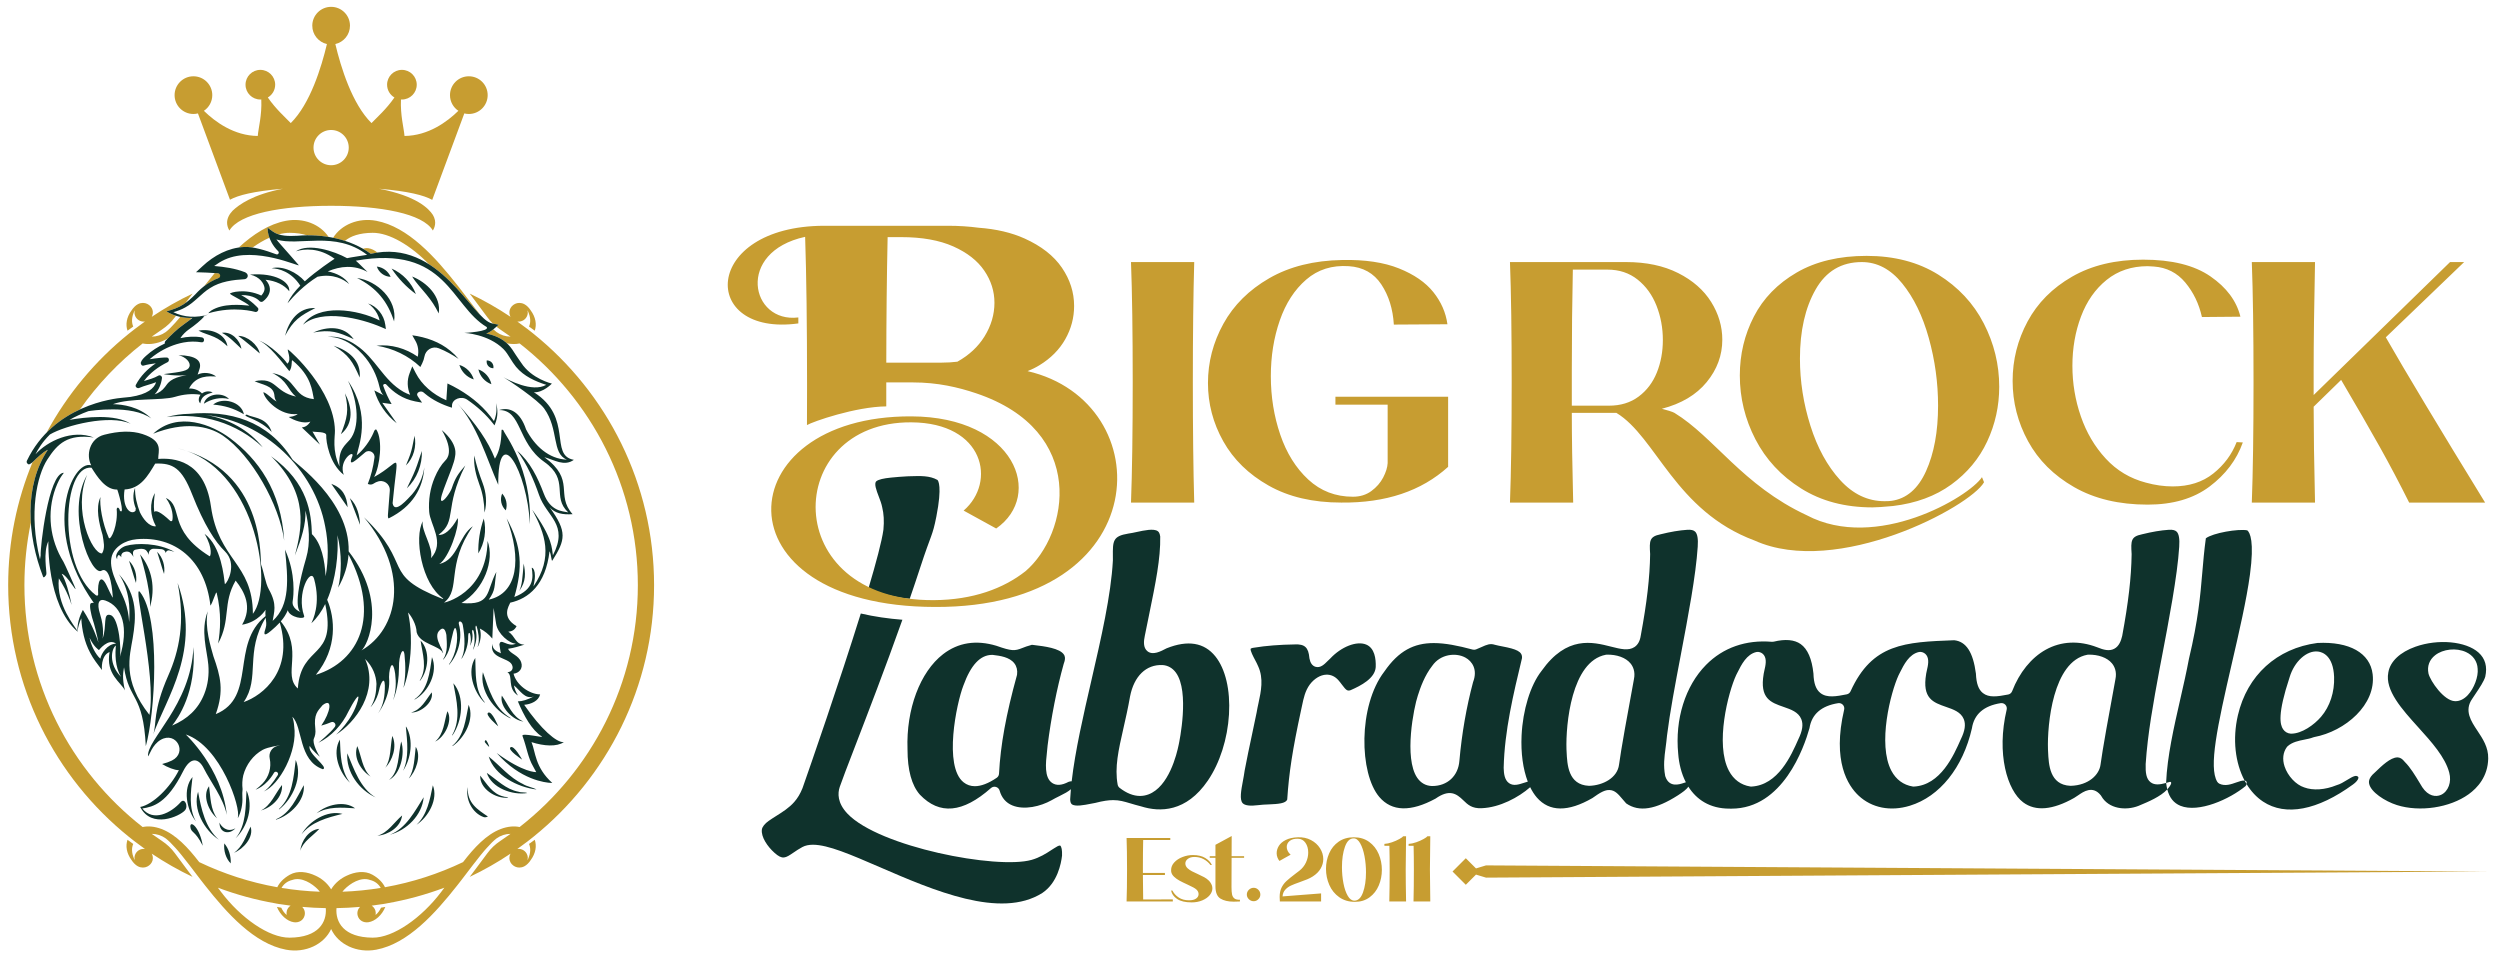 <?xml version="1.0" encoding="UTF-8" standalone="no"?>
<!DOCTYPE svg PUBLIC "-//W3C//DTD SVG 1.1//EN" "http://www.w3.org/Graphics/SVG/1.1/DTD/svg11.dtd">
<svg width="500px" height="194px" version="1.1" xmlns="http://www.w3.org/2000/svg" xmlns:xlink="http://www.w3.org/1999/xlink" xml:space="preserve" xmlns:serif="http://www.serif.com/" style="fill-rule:evenodd;clip-rule:evenodd;stroke-linejoin:round;stroke-miterlimit:2;">
    <g id="Logo-Horizontal--color---no-white-outline-" serif:id="Logo Horizontal (color - no white outline)" transform="matrix(0.192,0,0,0.192,-135.177,-288.264)">
        <path id="Frame" d="M1001.12,1768.97C1000.91,1769.2 1000.7,1769.43 1000.5,1769.66C999.378,1769.21 998.22,1768.75 997.025,1768.27C997.412,1767.8 997.811,1767.34 998.221,1766.9C999.131,1767.6 1000.1,1768.29 1001.12,1768.97ZM1082.27,1760.54C1083.92,1759.9 1085.79,1759.68 1087.73,1759.95C1090.99,1760.41 1094.25,1762.03 1097.17,1764.45C1094.9,1764.79 1092.6,1765.21 1090.26,1765.76C1087.7,1763.87 1085.03,1762.14 1082.27,1760.54ZM905.539,1620.11C894.696,1620.11 885.906,1611.32 885.906,1600.48C885.906,1589.63 894.696,1580.84 905.539,1580.84C916.383,1580.84 925.173,1589.63 925.173,1600.48C925.173,1607.29 921.701,1613.29 916.432,1616.81C928.195,1628.33 947.85,1642.77 972.55,1643C973.218,1634.64 976.99,1621.45 976.219,1604.99C975.895,1605.01 975.574,1605.04 975.246,1605.04C966.717,1605.04 959.802,1598.13 959.802,1589.6C959.802,1581.07 966.717,1574.15 975.246,1574.15C983.776,1574.15 990.69,1581.07 990.69,1589.6C990.69,1595.28 987.606,1600.24 983.028,1602.92C991.483,1615.11 1000.97,1623.37 1006.91,1629.59C1027.1,1609.71 1038.86,1571.43 1044.59,1547.26C1035.86,1545.26 1029.34,1537.47 1029.34,1528.13C1029.34,1517.29 1038.13,1508.5 1048.98,1508.5C1059.82,1508.5 1068.61,1517.29 1068.61,1528.13C1068.61,1537.47 1062.09,1545.26 1053.36,1547.26C1059.09,1571.43 1070.85,1609.71 1091.04,1629.59C1096.98,1623.37 1106.47,1615.11 1114.92,1602.92C1110.34,1600.24 1107.26,1595.28 1107.26,1589.6C1107.26,1581.07 1114.18,1574.15 1122.7,1574.15C1131.23,1574.15 1138.15,1581.07 1138.15,1589.6C1138.15,1598.13 1131.23,1605.04 1122.7,1605.04C1122.38,1605.04 1122.06,1605.01 1121.73,1604.99C1120.96,1621.45 1124.73,1634.64 1125.4,1643C1150.1,1642.77 1169.76,1628.33 1181.52,1616.81C1176.25,1613.29 1172.78,1607.29 1172.78,1600.48C1172.78,1589.63 1181.57,1580.84 1192.41,1580.84C1203.25,1580.84 1212.04,1589.63 1212.04,1600.48C1212.04,1611.32 1203.25,1620.11 1192.41,1620.11C1190.79,1620.11 1189.22,1619.89 1187.71,1619.52L1154.29,1709.58C1145.75,1704.81 1129.56,1700.55 1098.87,1697.99C1138.09,1705.5 1150.75,1718.72 1154.95,1725.23C1156,1726.99 1156.72,1728.79 1157.08,1730.63C1157.1,1730.77 1157.11,1730.86 1157.13,1730.9C1157.28,1731.72 1157.35,1732.55 1157.35,1733.38C1157.35,1736.17 1156.52,1738.89 1154.96,1741.52C1144.54,1723.93 1101.06,1715.75 1048.98,1715.75C996.895,1715.75 953.412,1723.93 942.989,1741.52C941.433,1738.89 940.597,1736.17 940.597,1733.38C940.597,1729 942.642,1724.8 946.356,1720.87C953.004,1714.55 967.385,1704 998.743,1697.99C968.391,1700.52 952.214,1704.7 943.6,1709.42L910.241,1619.52C908.732,1619.89 907.163,1620.11 905.539,1620.11ZM1048.98,1636.77C1038.84,1636.77 1030.62,1644.99 1030.62,1655.13C1030.62,1665.27 1038.84,1673.49 1048.98,1673.49C1059.11,1673.49 1067.33,1665.27 1067.33,1655.13C1067.33,1644.99 1059.11,1636.77 1048.98,1636.77ZM935.851,1789.54C928.985,1791.69 922.716,1794.84 916.759,1799.42C917.136,1798.94 917.379,1798.63 917.533,1798.43C920.827,1794.24 924.235,1790.01 927.746,1785.81C931.193,1786.05 934.628,1786.38 938.014,1786.83C937.283,1787.73 936.563,1788.63 935.851,1789.54ZM752.594,1951.99C774.043,1912.18 803.275,1877.16 838.242,1848.98C838.24,1848.98 838.238,1848.97 838.236,1848.97L844.312,1844.2L844.315,1844.2C847.832,1841.5 851.395,1838.85 855.02,1836.28C850.38,1836.93 845.842,1834.14 844.494,1829.5C844.016,1827.86 844.04,1826.21 844.407,1824.65C844.183,1825.07 843.974,1825.5 843.783,1825.93C841.06,1832.15 840.995,1837.31 842.842,1841.52L836.865,1845.86C834.7,1839.54 835.757,1831.87 841.147,1824.6C842.8,1822.06 845.116,1819.55 847.777,1818.18C854.825,1814.63 861.419,1819.07 862.897,1824.15C863.631,1826.68 863.276,1829.26 862.114,1831.4C875.623,1822.34 889.834,1814.26 904.626,1807.21C904.626,1807.21 901.353,1811.52 897.253,1816.99C896.555,1817.49 895.85,1817.97 895.126,1818.43C889.811,1821.91 883.565,1824.03 877.391,1825.74C880.534,1827.67 883.887,1829.18 887.361,1830.29C886.975,1830.82 886.597,1831.33 886.233,1831.83C882.546,1836.88 877.952,1841.19 872.738,1844.65C869.145,1847.03 865.601,1849.49 862.112,1852.01C867.276,1852 872.314,1850.4 876.699,1847.26C879.751,1844.89 883.046,1841.59 886.571,1837.62C886.575,1837.62 886.582,1837.61 886.586,1837.61C888.013,1836.1 889.841,1833.96 891.872,1831.48C895.682,1832.3 899.589,1832.66 903.491,1832.56C902.79,1833.38 902.086,1834.18 901.376,1834.97C899.812,1836.17 898.084,1837.44 896.156,1838.79C889.062,1843.75 883.759,1848.94 878.799,1854.04C876.683,1855.21 874.523,1856.23 872.314,1857.07C864.896,1859.88 858.209,1860.33 852.635,1859.13C827.63,1878.66 805.601,1901.84 787.341,1927.84C775.731,1933.21 763.475,1940.92 752.594,1951.99ZM1385.38,2111C1385.38,2216.78 1336.29,2311.3 1259.71,2373.02L1259.71,2373.03L1253.64,2377.8C1250.12,2380.5 1246.56,2383.15 1242.93,2385.72C1247.57,2385.06 1252.11,2387.86 1253.46,2392.49C1253.93,2394.14 1253.91,2395.79 1253.54,2397.35C1253.77,2396.93 1253.98,2396.5 1254.17,2396.07C1256.89,2389.85 1256.95,2384.69 1255.11,2380.48L1261.09,2376.14C1263.25,2382.46 1262.19,2390.13 1256.8,2397.4C1255.15,2399.93 1252.83,2402.45 1250.17,2403.82C1243.13,2407.37 1236.53,2402.93 1235.05,2397.85C1234.32,2395.32 1234.67,2392.74 1235.84,2390.6C1222.33,2399.66 1208.12,2407.74 1193.32,2414.79C1193.32,2414.79 1204.81,2399.63 1211.72,2390.17C1215.4,2385.11 1220,2380.8 1225.21,2377.35C1228.81,2374.96 1232.35,2372.51 1235.84,2369.98C1230.67,2369.99 1225.64,2371.6 1221.25,2374.74C1218.2,2377.11 1214.9,2380.41 1211.38,2384.38C1211.38,2384.38 1211.37,2384.38 1211.36,2384.39C1204.52,2391.63 1188.53,2413.19 1184.57,2418.26C1181.9,2421.67 1180.84,2423.03 1180.42,2423.57C1157.41,2452.8 1129.05,2484.42 1095.96,2490.63C1075.69,2494.44 1056.32,2485.14 1048.98,2469.12C1041.63,2485.14 1022.26,2494.44 1001.99,2490.63C968.896,2484.42 940.54,2452.8 917.533,2423.57C917.114,2423.03 916.053,2421.67 913.383,2418.26C909.42,2413.19 893.429,2391.63 886.586,2384.39C886.582,2384.38 886.575,2384.38 886.571,2384.38C883.046,2380.41 879.751,2377.11 876.699,2374.74C872.314,2371.6 867.276,2369.99 862.112,2369.98C865.601,2372.51 869.145,2374.96 872.738,2377.35C877.952,2380.8 882.546,2385.11 886.233,2390.17C893.136,2399.63 904.626,2414.79 904.626,2414.79C889.834,2407.74 875.623,2399.66 862.114,2390.6C863.276,2392.74 863.631,2395.32 862.897,2397.85C861.419,2402.93 854.825,2407.37 847.777,2403.82C845.116,2402.45 842.8,2399.93 841.147,2397.4C835.757,2390.13 834.7,2382.46 836.865,2376.14L842.842,2380.48C840.995,2384.69 841.06,2389.85 843.783,2396.07C843.974,2396.5 844.183,2396.93 844.407,2397.35C844.04,2395.79 844.016,2394.14 844.494,2392.49C845.842,2387.86 850.38,2385.06 855.02,2385.72C851.395,2383.15 847.832,2380.5 844.315,2377.8L844.312,2377.8L838.236,2373.03C838.238,2373.02 838.24,2373.02 838.242,2373.02C761.66,2311.3 712.566,2216.78 712.566,2111C712.566,2065.63 721.604,2022.33 737.962,1982.81C738.723,1982.14 739.386,1981.48 739.776,1981.09C741.373,1979.46 749.504,1971.64 753.9,1969.91C739.316,1991.67 734.37,2018.56 736.164,2045.82C731.784,2066.87 729.48,2088.67 729.48,2111C729.48,2213.2 777.727,2304.35 852.635,2362.87C858.209,2361.67 864.896,2362.12 872.314,2364.92C887.214,2370.61 899.905,2384.24 911.563,2399.4C937,2411.57 964.283,2420.47 992.873,2425.56C995.202,2420.78 999.343,2416.27 1005.9,2412.56C1014.22,2407.87 1024.37,2409.61 1032.69,2413.53C1038.69,2416.23 1044.83,2420.94 1048.98,2427.78C1053.12,2420.94 1059.26,2416.23 1065.26,2413.53C1073.58,2409.61 1083.74,2407.87 1092.05,2412.56C1098.61,2416.27 1102.75,2420.78 1105.08,2425.56C1133.67,2420.47 1160.95,2411.57 1186.39,2399.4C1198.05,2384.24 1210.74,2370.61 1225.64,2364.92C1233.05,2362.12 1239.74,2361.67 1245.32,2362.87C1320.22,2304.35 1368.47,2213.2 1368.47,2111C1368.47,2008.79 1320.22,1917.65 1245.32,1859.13C1241.41,1859.97 1236.97,1860 1232.1,1858.98C1226.34,1853.65 1219.19,1850.7 1211.45,1848.99C1211.29,1848.87 1211.14,1848.76 1210.99,1848.64C1213.37,1847.67 1215.71,1846.34 1217.96,1844.44C1219.09,1845.48 1220.18,1846.43 1221.25,1847.26C1225.64,1850.4 1230.67,1852 1235.84,1852.01C1232.35,1849.49 1228.81,1847.03 1225.21,1844.65C1223.81,1843.72 1222.46,1842.73 1221.15,1841.67L1223.49,1839.64L1217.49,1838.44C1215.39,1836.41 1213.45,1834.2 1211.72,1831.83C1204.81,1822.37 1193.32,1807.21 1193.32,1807.21C1208.12,1814.26 1222.33,1822.34 1235.84,1831.4C1234.67,1829.26 1234.32,1826.68 1235.05,1824.15C1236.53,1819.07 1243.13,1814.63 1250.17,1818.18C1252.83,1819.55 1255.15,1822.06 1256.8,1824.6C1262.19,1831.87 1263.25,1839.54 1261.09,1845.86L1255.11,1841.52C1256.95,1837.31 1256.89,1832.15 1254.17,1825.93C1253.98,1825.5 1253.77,1825.07 1253.54,1824.65C1253.91,1826.21 1253.93,1827.86 1253.46,1829.5C1252.11,1834.14 1247.57,1836.93 1242.93,1836.28C1246.56,1838.85 1250.12,1841.5 1253.64,1844.2L1259.71,1848.97L1259.71,1848.98C1336.29,1910.7 1385.38,2005.21 1385.38,2111ZM1163.62,2430.49C1164.72,2429.04 1165.82,2427.55 1166.93,2426.05C1147.61,2433.3 1127.45,2438.83 1106.65,2442.44C1106.64,2442.45 1106.64,2442.47 1106.64,2442.48C1104.94,2442.78 1103.49,2443.03 1102.28,2443.22C1102.29,2443.2 1102.29,2443.18 1102.3,2443.17C1098.62,2443.75 1094.93,2444.3 1091.21,2444.76C1093.01,2445.97 1094.45,2447.76 1095.1,2450.01C1095.54,2451.52 1095.55,2453.04 1095.27,2454.48C1097.7,2452.47 1099.6,2449.83 1100.94,2446.9L1105.44,2446.09C1102.04,2454.49 1094.87,2461.05 1087.73,2462.05C1082.68,2462.75 1078.09,2460.17 1076.7,2455.36C1075.7,2451.94 1076.73,2448.44 1079.04,2446.05C1070.95,2446.77 1062.78,2447.2 1054.54,2447.34C1053.4,2461.89 1061.93,2477.88 1092.2,2478.11C1113.86,2478.26 1143.12,2457.56 1163.62,2430.49ZM1008.68,2417.95C1003.25,2419.22 999.515,2422.33 997.291,2426.29C1010.35,2428.43 1023.67,2429.76 1037.2,2430.25C1036.63,2429.5 1036.05,2428.78 1035.44,2428.14C1029.17,2421.54 1017.94,2414.62 1008.68,2417.95ZM1062.51,2428.14C1061.9,2428.78 1061.32,2429.5 1060.75,2430.25C1074.28,2429.76 1087.6,2428.43 1100.66,2426.29C1098.44,2422.33 1094.7,2419.22 1089.27,2417.95C1080.01,2414.62 1068.78,2421.54 1062.51,2428.14ZM1005.75,2478.11C1036.03,2477.88 1044.55,2461.89 1043.42,2447.34C1035.17,2447.2 1027,2446.77 1018.91,2446.05C1021.22,2448.44 1022.25,2451.94 1021.25,2455.36C1019.86,2460.17 1015.27,2462.75 1010.22,2462.05C1003.08,2461.05 995.91,2454.49 992.507,2446.09L997.015,2446.9C998.35,2449.83 1000.25,2452.47 1002.68,2454.48C1002.4,2453.04 1002.41,2451.52 1002.85,2450.01C1003.51,2447.76 1004.94,2445.97 1006.74,2444.76C1003.02,2444.3 999.332,2443.75 995.654,2443.17C995.658,2443.18 995.665,2443.2 995.669,2443.22C994.459,2443.03 993.008,2442.78 991.314,2442.48C991.311,2442.47 991.307,2442.45 991.304,2442.44C970.496,2438.83 950.34,2433.3 931.02,2426.05C932.128,2427.55 933.232,2429.04 934.333,2430.49C954.827,2457.56 984.089,2478.26 1005.75,2478.11ZM1001.99,1731.36C1020.18,1727.95 1037.64,1735.09 1046.34,1748.18C1038.8,1746.94 1031.18,1746.4 1023.74,1746.48C1018.85,1744.89 1012.91,1743.95 1005.75,1743.89C1002.11,1743.87 998.256,1744.44 994.267,1745.52C992.07,1744.82 989.986,1743.83 988.086,1742.46L982.798,1738.59C982.798,1738.59 982.502,1742.97 984.678,1748.99C978.913,1751.56 973.004,1755.02 967.153,1759.2C963.974,1758.7 960.979,1758.48 958.312,1758.65C956.423,1758.73 954.553,1758.93 952.701,1759.21C967.691,1745.45 984.151,1734.71 1001.99,1731.36ZM1184.57,1803.74C1187.61,1807.63 1197.74,1821.23 1205.38,1830.62C1192.52,1817.81 1175.38,1792.17 1150.82,1776.58C1132.06,1757.19 1109.66,1743.76 1092.2,1743.89C1078.52,1743.99 1069.3,1747.32 1063.38,1752.27C1059.35,1750.97 1055.22,1749.9 1051.05,1749.04C1059.55,1735.41 1077.37,1727.87 1095.96,1731.36C1129.05,1737.58 1157.41,1769.19 1180.42,1798.43C1180.84,1798.97 1181.9,1800.33 1184.57,1803.74ZM1005.97,1771.89C1004.9,1771.45 1003.76,1770.99 1002.57,1770.5C1002.54,1770.29 1002.52,1770.08 1002.51,1769.87C1003.61,1770.56 1004.75,1771.23 1005.97,1771.89Z" style="fill:rgb(199,157,49);"/>
        <path id="Labradoodle" d="M1157.32,2273.88C1166.65,2265.76 1166.65,2253.14 1170.1,2242.21C1176.12,2252.24 1166.88,2269.62 1157.32,2273.88ZM1175.34,2267.42L1174.99,2267.18C1184.59,2250.27 1179.6,2230.95 1176.28,2213.06C1188.44,2227.22 1185.78,2252.31 1175.34,2267.42ZM1192.21,2235.54C1198.53,2250.18 1188.28,2269.8 1175.51,2278.56L1175.27,2278.21C1187.84,2267.47 1188.99,2250.62 1192.21,2235.54ZM1153.78,2222.58C1156.16,2233.04 1141.63,2244.26 1132.28,2243.52C1142.97,2240.75 1147.51,2230.52 1153.78,2222.58ZM1137.89,2360.53C1149.07,2350.18 1151.91,2334.16 1154.92,2319.4C1160.71,2333.67 1150.39,2352.36 1137.89,2360.53ZM1191.33,2321.23C1190.32,2337.9 1201.77,2344.8 1212.27,2351.91C1211.2,2352.58 1209.31,2352.93 1208.13,2352.6C1195.86,2348.47 1188.52,2333.65 1191.33,2321.23ZM1137.12,2279.29C1143.17,2289.02 1137.23,2305.17 1129.85,2312.36C1135.79,2303.16 1135.71,2290.68 1137.12,2279.29ZM1223.02,2257.95C1223.02,2257.95 1208.67,2245.83 1212.6,2243.74C1216.53,2241.64 1223.02,2257.95 1223.02,2257.95ZM1208.72,2233.24C1197.25,2222.16 1190.2,2200.5 1199.13,2186.72C1199.82,2202.58 1198.1,2219.88 1209.02,2232.93L1208.72,2233.24ZM1228.6,2331.07C1229.98,2331.74 1232.69,2331.26 1233.43,2332.26C1220.42,2333.71 1203.61,2322.91 1204.28,2309.29C1211.2,2317.86 1216.99,2328.47 1228.6,2331.07ZM1211.11,2306.43C1221.74,2313.71 1231,2323.69 1244.19,2326.1C1246.94,2327.18 1251.16,2326.37 1253.26,2327.47C1237.58,2329.99 1216,2322.09 1211.11,2306.43ZM1235.84,2279.79C1239.49,2277.23 1247.91,2292.63 1247.91,2292.63C1247.91,2292.63 1232.19,2282.34 1235.84,2279.79ZM1226.78,2225.94C1233.61,2235.56 1237.58,2247.94 1249.29,2252.96C1238.57,2251.8 1224.04,2237.67 1226.78,2225.94ZM1135.84,2229.77C1150.16,2219.79 1151.62,2201.72 1154.01,2185.91C1160.65,2201.18 1150.49,2222.15 1136.03,2230.11L1135.84,2229.77ZM1235.69,2249.67C1218.63,2241.51 1203.43,2220.45 1207.05,2201.58C1213.23,2219.27 1218.66,2239.08 1235.87,2249.28L1235.69,2249.67ZM949.291,2364.13C943.614,2370.79 932.763,2369.92 932.657,2358.28L932.679,2358.28C934.219,2361.94 940.557,2369.27 949.291,2364.13ZM960.829,2324.73C968.317,2341.34 962.139,2362.31 949.425,2374.64C960.687,2360.93 959.883,2341.28 960.829,2324.73ZM1020.49,2319.27C1022.09,2335.13 1006.39,2350.75 991.567,2355.22L991.448,2354.82C1006.67,2348.38 1012.86,2332.67 1020.49,2319.27ZM997.813,2319.05C998.784,2331.71 987.175,2342.47 975.761,2345.67C986.36,2340.5 990.911,2327.57 997.813,2319.05ZM944.383,2400.76C939.386,2395.7 936.828,2387.66 937.686,2379.88C942.316,2385.34 944.784,2392.96 944.383,2400.76ZM994.772,2344.56L994.521,2344.22C1008.78,2331 1009.86,2311.08 1012.11,2293.02C1019.42,2310.19 1009.29,2333.32 994.772,2344.56ZM947.774,2389.7C956.766,2383.47 960.284,2372.23 965.084,2362.45C968.72,2373.28 957.72,2385.76 947.774,2389.7ZM902.298,2362.5C902.18,2355.21 912.329,2363.74 915.252,2382.37C907.054,2365.9 903.063,2369.46 902.298,2362.5ZM908.053,2356.87C898.363,2344.75 894.262,2322.97 904.584,2310.79C902.773,2326.31 900.385,2343.05 908.053,2356.87ZM910.381,2326.11C913.711,2344.24 917.916,2363.8 932.035,2376.08C916.595,2366.08 904.539,2343.87 910.381,2326.11ZM921.814,2320.37C923.391,2331.89 923.183,2344.45 930.195,2353.78C921.443,2346.45 914.496,2330.12 921.814,2320.37ZM1213.13,2289.48C1225,2298.96 1234.67,2311.38 1248.64,2317.97C1252.82,2320.73 1259.27,2321.61 1262.92,2323.78C1243.13,2321.47 1219.1,2308.94 1213.13,2289.48ZM1121.95,2273.71C1126.32,2286.56 1121.03,2308.12 1109.24,2313.79C1120.21,2305.23 1118.62,2287.39 1121.95,2273.71ZM1122.92,2350.81C1121.49,2362.98 1108.51,2371.02 1097.12,2371.94C1108.12,2368.99 1114.79,2357.62 1122.92,2350.81ZM1141.58,2210.5L1141.28,2210.25C1149.48,2197.38 1144.1,2182.48 1142.16,2168.69C1152.34,2178.9 1150.62,2199.44 1141.58,2210.5ZM1110.17,2370.9C1127.15,2364.23 1136.26,2346.19 1145.39,2331.81C1143.8,2350.46 1127.76,2366.2 1110.17,2370.9ZM1105.33,2301.21C1111.57,2292.09 1110.46,2278.52 1112.71,2267.93C1117.93,2278.95 1112.89,2293.53 1105.33,2301.21ZM1127.14,2258.34C1135.05,2271.97 1132.22,2291.79 1123.9,2304.27C1130.33,2290.53 1128.32,2273.91 1126.81,2258.48L1127.14,2258.34ZM1065.82,2286.06C1072.77,2302.34 1079.07,2322.35 1095.34,2332.03C1078.11,2324.25 1064.31,2305.44 1065.82,2286.06ZM1033.76,2348.62C1043.89,2339.56 1062.77,2334.91 1073.94,2343.37C1060.26,2342.53 1045.5,2341.24 1033.76,2348.62ZM1018.1,2370.53C1026.1,2356.54 1044.98,2344.91 1060.8,2349.18C1045.08,2352.96 1028.17,2357.58 1018.1,2370.53ZM1076.22,2278.56C1080.51,2288.68 1081.31,2302.37 1090.08,2310.29C1079.98,2304.04 1071.79,2290.48 1076.22,2278.56ZM1016.78,2387.66C1017.92,2377.32 1025.56,2365.71 1036.67,2364.73C1030.27,2371.95 1019.75,2377.72 1016.78,2387.66ZM1068.68,2316.75C1057.24,2306.29 1049.82,2285.38 1058.14,2271.76C1058.75,2287.38 1058.97,2304.27 1068.68,2316.75ZM1209.89,2272.43C1210.62,2271.46 1214.03,2278.88 1213.55,2279.19C1213.07,2279.5 1209.21,2274.63 1209.21,2274.63C1208.79,2273.84 1209.09,2272.85 1209.89,2272.43ZM842.045,2097.05C840.995,2093.58 839.431,2089.01 838.444,2085.51C844.353,2091.38 847.047,2100.43 845.681,2108.61C844.414,2105.22 843.135,2100.51 842.045,2097.05ZM874.927,2099.22C873.66,2095.83 872.381,2091.12 871.291,2087.67C870.241,2084.2 868.678,2079.63 867.69,2076.13C873.599,2082 876.293,2091.04 874.927,2099.22ZM889.043,2108.61C914.116,2178.87 877.275,2228.14 863.62,2266.44C867.492,2255.58 862.852,2242.34 879.379,2204.95C890.562,2179.64 897.192,2149.45 889.043,2108.61ZM872.474,2073.44C869.671,2073.15 866.859,2073.01 864.037,2072.98C860.9,2072.94 858.527,2075.82 859.144,2078.9C859.181,2079.08 859.22,2079.26 859.263,2079.45C857.298,2075.57 856.368,2073.83 853.201,2073.24C850.582,2072.75 847.904,2073.37 845.259,2073.92C843.705,2074.24 842.564,2075.58 842.539,2077.17C842.52,2078.32 842.651,2079.74 843.04,2081.46C842.33,2080.06 841.349,2078.77 840.421,2077.74C838.961,2076.11 836.679,2075.53 834.574,2076.12C834.124,2076.24 833.676,2076.37 833.231,2076.51C831.043,2077.21 829.785,2079.61 830.552,2081.77C830.561,2081.8 830.57,2081.82 830.579,2081.85C829.528,2080.53 828.517,2079.8 827.741,2079.39C827.467,2079.64 827.195,2079.89 826.95,2080.18C826.21,2081.12 825.905,2082.44 826.154,2083.9C825.169,2082.66 824.762,2081.01 825.209,2079.43C826.635,2074.75 831.084,2071.18 835.35,2069.95C845.957,2066.91 868.82,2066.66 885.735,2076.19C884.004,2075.62 882.271,2075.15 880.535,2074.75C878.841,2074.37 877.161,2075.41 876.768,2077.1C876.735,2077.24 876.705,2077.38 876.678,2077.53L876.66,2077.42C876.336,2075.3 874.61,2073.67 872.474,2073.44ZM1271.07,1977.59C1304.14,2001.71 1282.09,2016.37 1300.52,2036.99C1290.23,2037.65 1282.35,2036.23 1276.64,2029.87C1295.13,2055.4 1293.02,2063.72 1279.51,2085.17C1278.35,2087.02 1278.54,2079.46 1276.48,2075.59C1272.36,2110.75 1254.6,2124.91 1235.53,2129.17C1234.08,2132.81 1226.06,2144.11 1242.14,2153.64C1239.84,2158.15 1237.01,2158.95 1233.52,2159.43C1241.03,2164 1240.37,2172.53 1250.39,2172.89C1245.36,2174.48 1239.17,2176.4 1233.31,2177.2C1235.61,2182.59 1244.18,2183.58 1246.89,2191.12C1249.21,2197.59 1244.77,2202.55 1238.99,2203.14C1241.68,2214.39 1254.94,2224.45 1266.69,2224.73C1265.04,2231.53 1257.33,2234.96 1250.06,2235.55C1267.51,2260.85 1283.84,2275.2 1291.42,2274.43C1283.94,2279.39 1270.92,2278.68 1257.68,2274.43C1261.93,2284.34 1261.11,2300.52 1279.32,2316.94C1279.32,2316.94 1278.91,2316.95 1278.16,2316.92C1272.39,2316.67 1246.05,2313.93 1221.43,2285.75C1249.47,2306.44 1262.61,2305.65 1262.61,2305.65L1259.53,2299.99C1253.79,2290.22 1253.05,2280.75 1248.27,2267.92C1246.89,2264.24 1271.61,2270.5 1268.44,2268.52C1258.15,2262.09 1249.81,2247.05 1243.48,2231.97C1248.16,2231.96 1253.56,2230.22 1260.21,2226.79C1250.82,2230.39 1246,2220.54 1239.36,2215.32C1240.04,2218.76 1241.31,2222.5 1243.63,2225.93C1231.88,2218.29 1239.03,2205.62 1232.6,2201.54C1236.53,2201.53 1239.62,2198.25 1237.2,2193.61C1233.3,2186.12 1213.59,2187.47 1216.92,2172.07C1216.96,2177.86 1221.28,2180.03 1226.04,2181.91C1225.86,2181.5 1225.68,2181.1 1225.5,2180.7L1225.53,2180.74L1224.26,2172.75C1225.42,2165.15 1232.63,2176.15 1241.44,2171.81C1234.91,2171.94 1222.38,2161.68 1220.83,2151.12L1218.22,2134.64L1216.88,2166.57C1213.03,2161.97 1208.67,2158.51 1203.87,2156.07C1205.67,2162.3 1204.76,2169.48 1201.78,2175.05L1201.57,2174.93C1204.34,2168.19 1201.76,2158.05 1200.8,2154.66C1199.83,2151.27 1198.83,2153.93 1199.7,2157.75C1201.22,2164.51 1200.03,2171.95 1196.9,2177.94L1196.68,2177.82C1199.26,2171.68 1198.54,2162.88 1197.51,2159.21C1196.47,2155.54 1195.39,2158.43 1195.95,2160.48C1196.89,2164.89 1195.95,2169.89 1193.84,2173.65L1193.62,2173.53C1195.16,2169.64 1194.33,2164.23 1193.78,2162C1193.23,2159.77 1191.69,2160.27 1191.74,2163.96C1191.94,2172.24 1189.46,2180.74 1185.05,2187.4L1184.73,2187.19C1190.59,2176.09 1186.62,2155.41 1186.11,2152.35C1185.35,2147.86 1180.85,2147.35 1182.11,2151.86C1186.06,2166.12 1181.52,2182.7 1171.97,2193.72L1171.69,2193.46C1179.31,2183 1181.58,2166.84 1179.5,2158.2C1177.42,2149.56 1175.22,2163.92 1172.5,2175.48C1171.35,2180.29 1169,2184.87 1165.99,2188.39L1165.69,2188.14C1170.74,2180.33 1169.51,2171.47 1169.03,2162.73C1168,2157.13 1165.74,2153.38 1161.11,2158.9C1157.85,2162.78 1160.11,2169.14 1162.36,2173.67C1162.33,2173.66 1162.27,2173.63 1162.22,2173.6C1163.76,2176.2 1164.95,2178.94 1165.69,2181.59L1165.42,2181.66C1162.34,2173.63 1141.28,2172.58 1138.04,2159.91C1137.76,2151.63 1132.48,2143.39 1129.62,2139.83C1127.98,2137.8 1132.39,2148.29 1132.08,2171.26C1131.67,2202 1124.28,2217.98 1124.28,2217.98C1126.72,2206.39 1126.61,2194.87 1125.4,2183.39C1124.31,2173.96 1119.33,2183.14 1119.65,2196.95C1119.56,2218.29 1113.46,2230.77 1113.46,2230.77C1116.59,2221.65 1116.76,2212.47 1115.68,2203.3C1112.81,2183.93 1108.31,2199.86 1109.49,2210.82C1109.97,2228.75 1097.94,2244.41 1097.94,2244.41C1103.81,2235.55 1105.04,2225.46 1104.94,2215.21C1104.56,2205.01 1100.31,2213.33 1099,2220.03C1096.64,2231.55 1090.02,2238.09 1090.02,2238.09C1094.8,2230.58 1096.04,2222.27 1096.21,2213.78C1095.81,2205.42 1092.68,2195.97 1084.33,2187.77C1099.28,2221.57 1073.78,2254.3 1054.07,2266.66C1054.07,2266.66 1071.27,2251.52 1076.68,2231.54C1079.94,2219.52 1071.46,2233.76 1067.12,2242.28C1060.53,2256.3 1049.47,2268.28 1035.63,2275.16C1035.63,2275.16 1048.33,2264.83 1052.86,2258.55C1054.77,2255.89 1051.96,2252.39 1048.95,2253.68C1045.75,2255.05 1042.34,2256.24 1038.69,2257.23C1048.45,2243.21 1050.97,2227.65 1040.12,2235.88C1035,2242.01 1030.71,2245.34 1032.5,2260.33C1033.04,2264.83 1032.26,2268.02 1031.06,2270.63C1028.87,2275.39 1035.85,2287.99 1037.24,2289.61C1037.24,2289.61 1028.97,2282.86 1026.64,2278.33C1023.81,2286.35 1046.99,2300.61 1040.37,2302.67C1014.62,2293.61 1019.63,2258.38 1008.56,2248.04C1009.6,2250.92 1010.25,2254.18 1010.47,2257.69C1014.35,2283.92 994.96,2319.24 978.668,2325.91C982.697,2323.64 988.456,2316.8 993.366,2308.78C994.784,2306.47 991.721,2304.03 989.779,2305.93C989.729,2305.98 989.68,2306.02 989.63,2306.07C981.223,2320.74 970.244,2323.95 970.244,2323.95C972.916,2321.97 975.328,2319.84 977.507,2317.57C984.178,2310.63 986.986,2300.93 985.011,2291.51C985.001,2291.46 984.991,2291.41 984.981,2291.37C983.774,2285.75 987.04,2280.13 992.553,2278.51C993.655,2278.19 994.771,2277.91 995.897,2277.67C995.897,2277.67 983.321,2279.39 977.72,2282.44C967.7,2287.96 960.326,2298.03 957.443,2309.07C956.383,2313.74 956.164,2318.63 956.731,2323.39C956.422,2326.09 956.349,2328.82 956.514,2331.55C956.967,2339.04 955.351,2346.75 952.041,2353.16L951.693,2352.98C955.443,2343.5 933.915,2278.5 897.574,2266.44C897.338,2266.42 935.313,2301.19 940.288,2350.17C936.731,2332.71 922.873,2314.93 916.382,2301.82C911.208,2291.37 902.753,2288.9 894.728,2304.92C878.027,2338.26 863.748,2341.76 852.266,2343.56C863.748,2357.91 882.428,2348.08 892.363,2336.82C896.457,2332.18 900.49,2341.07 896.727,2345.45C891.402,2351.65 861.867,2365.07 850.108,2341.98C863.314,2339.41 881.233,2321.92 890.383,2303.65C886.284,2303.76 878.165,2300.6 872.885,2297.22C876.944,2296.21 880.325,2294.98 883.123,2293.59C899.736,2285.34 887.555,2262.74 871.483,2272C862.622,2277.11 859.614,2288.2 858.307,2289.26C856.149,2272.15 902.969,2236.26 905.558,2175.41C908.774,2222.52 889.335,2249.71 883.335,2257.19C899.313,2250.36 910.48,2240.12 916.794,2224.35C920.673,2214.66 921.958,2204.13 921.045,2193.73C919.711,2178.54 912.678,2158.59 920.445,2138.09C916.96,2154.96 923.725,2175.34 926.323,2184.93C933.783,2206 937.585,2220.72 928.81,2245.25C971.876,2227.51 943.663,2172.76 980.634,2143.16C980.462,2141.21 980.397,2139.09 980.663,2136.7C980.665,2136.67 980.666,2136.61 980.666,2136.61C980.666,2136.61 973.173,2149.34 956.214,2152.13C967.046,2133.74 959.011,2118.13 949.501,2106.17C935.548,2130.33 944.843,2146.5 931.233,2171.75C933.586,2158.27 934.901,2140.25 929.748,2118.93C929.115,2116.31 925.602,2129.57 923.229,2132.24C917.725,2083.88 885.366,2059.48 846.353,2063.07C840.298,2063.63 834.384,2065.52 829.402,2069.01C814.74,2079.27 818.679,2094.51 828.171,2114.38C832.091,2122.58 837.559,2132.45 838.588,2149.43C839.64,2133.69 838.881,2115.89 827.906,2099.5C847.832,2121.71 845.83,2144.71 842.275,2166.22C839.254,2184.49 831.03,2209.79 859.676,2246.02C867.403,2204.13 841.434,2107.28 849.918,2118.09C871.828,2146.03 865.474,2244.99 855.933,2278.62C853.129,2223.38 838.444,2231.58 833.242,2196.49C832.459,2201.43 831.03,2207.13 834.195,2220.56C830.059,2211.96 813.968,2203.89 818.196,2180.57C808.682,2184.21 810.22,2199.31 810.22,2199.31C806.005,2193.69 801.012,2187.45 797.88,2181.16C792.013,2170.17 789.46,2157.81 788.71,2145.47C786.705,2149.73 785.388,2154.31 784.838,2159.02C784.901,2159.19 784.941,2159.33 784.928,2159.43C784.884,2159.39 784.844,2159.35 784.8,2159.31C784.786,2159.44 784.763,2159.56 784.75,2159.69C784.741,2159.55 784.749,2159.4 784.742,2159.25C752.339,2131.19 754.433,2065.13 754.433,2065.13C748.732,2077.13 752.912,2097.14 752.36,2099.49C751.988,2101.07 749.578,2103.83 748.988,2102.31C732.154,2058.98 729.044,2007 753.9,1969.91C749.504,1971.64 741.373,1979.46 739.776,1981.09C738.611,1982.27 735.025,1985.77 733.587,1985C732.145,1984.2 731.341,1982.81 732.058,1981.32C759.795,1923.56 822.636,1916.44 832.01,1915.65C832.035,1915.56 837.454,1915.22 840.094,1914.82C857.672,1912.12 864.733,1905.82 866.648,1899.49C860.914,1901.8 854.66,1902.99 849.035,1905.5C847.173,1906.33 844.456,1904.36 845.552,1902.27C850.37,1893.07 857.799,1885.6 866.364,1879.82L866.363,1879.81C862.125,1880.4 857.772,1880.98 853.65,1882.22C851.642,1882.82 850.266,1880.44 850.801,1878.78C851.677,1876.07 854.268,1873.77 856.295,1871.92C861.962,1866.73 868.692,1862.5 875.704,1859.23C875.559,1858.19 875.853,1857.08 876.686,1856.22C876.701,1856.2 876.716,1856.19 876.731,1856.17C882.308,1850.4 888.068,1844.45 896.156,1838.79C899.383,1836.53 902.061,1834.49 904.324,1832.64C904.525,1832.59 904.728,1832.56 904.929,1832.51C895.35,1833.02 885.65,1830.81 877.391,1825.74C883.565,1824.03 889.811,1821.91 895.126,1818.43C899.565,1815.61 903.463,1812.08 907.275,1808.23C914.918,1799.8 922.852,1794.41 931.754,1790.97C934.267,1789.99 933.792,1786.3 931.108,1786.06C923.404,1785.38 915.591,1785.16 908.194,1784.94L914.953,1778.71C926.735,1767.65 941.893,1759.41 958.312,1758.65C967.506,1758.06 980.558,1762.07 991.836,1766.28C993.798,1767.01 995.337,1764.56 993.85,1763.09C981.936,1751.27 982.798,1738.59 982.798,1738.59L988.086,1742.46C995.291,1747.67 1005.12,1747.36 1013.88,1746.96C1039.51,1744.71 1068.98,1750.02 1090.26,1765.76C1162.04,1749.14 1195.88,1834.14 1216.65,1838.28L1223.49,1839.64L1218.23,1844.21C1215.78,1846.34 1213.21,1847.78 1210.6,1848.8C1219.23,1850.6 1227.16,1853.88 1233.32,1860.16C1236.6,1863.5 1239.03,1867.39 1241.38,1871.15C1243.16,1874 1245.16,1876.48 1246.86,1879.13C1257.73,1896.07 1278.93,1900.96 1278.93,1900.96C1278.93,1900.96 1269.73,1910.65 1260.17,1909.95C1301.73,1936.42 1275.67,1975.61 1301.81,1980.38C1291.68,1987.63 1281.38,1980.33 1271.07,1977.59ZM898.694,1971.13C981.378,1998.11 974.78,2086.45 976.047,2089.67C978.823,2096.72 980.413,2108.75 984.132,2115.35C993.233,2131.49 989.258,2139.37 988.081,2148.15C1006.46,2131.66 1004.12,2104.18 1000.91,2073.85C1012.47,2099.13 1009.78,2122.66 1008.95,2127.31C1007.59,2135.03 1016.14,2138.56 1017.26,2138.98C1016.14,2138.49 1008.13,2133.1 1022.94,2082.71C1027.63,2066.76 1026.02,2048.93 1022.17,2033.13C1022.91,2047.51 1018.1,2062.25 1011.24,2080C1018.24,2052.6 1026.81,2016.51 986.37,1976.61C1025.58,2004.59 1028.3,2036.9 1028.94,2057.75C1039,2067.44 1042.33,2085.39 1043.23,2101.6C1046.28,2084.49 1046.24,2066.87 1042.8,2049.85C1031.7,1990.03 978.889,1940.17 918.811,1933.73C941.688,1937.49 963.312,1949.22 977.783,1967.4C950.846,1941.94 914.199,1930.88 877.605,1935.86C885.248,1933.69 893.161,1932.57 901.104,1932.43C942.939,1928.68 982.859,1939.07 1008.61,1979.86C1011.01,1983.66 1068.46,2022.56 1067.24,2075.73C1108.08,2128.3 1086.85,2173.96 1080.62,2178.87C1118.5,2157.02 1131.72,2098.29 1083.19,2040.21C1135.68,2090.56 1099.5,2099.22 1164.95,2125.22L1165.9,2124.9C1143.1,2109.87 1135.16,2060.79 1144.48,2044.39C1142.36,2053.74 1155.79,2071.73 1152.96,2082.81C1167.9,2066.58 1152.09,2047.86 1151.11,2034.51C1150.22,2022.32 1152.08,2010.03 1156.85,1998.77C1159.79,1991.81 1163.46,1985.58 1168.18,1980.79C1169.37,1979.58 1177.44,1971.79 1164.22,1949.36C1182.07,1964.59 1178.19,1975.57 1177.95,1977.58C1176.69,1988.16 1160.07,2021.37 1163.98,2023.09C1166.4,2024.16 1173.28,2014.05 1174.61,2010.09C1178.33,1999.02 1181.1,1995.1 1188.74,1986.24C1166.03,2031.29 1180.65,2043.59 1160.89,2058.43C1166.29,2059.53 1174.18,2053.47 1180.84,2041.02C1182.81,2050.06 1171.48,2083.07 1161.56,2088.92C1180.87,2084.58 1181.8,2059.66 1196.58,2049.54C1168.04,2090.53 1184.66,2115.13 1166.63,2129.04C1165.9,2129.6 1210.95,2119.92 1211.95,2064.84C1219.41,2085.04 1208.27,2115.5 1184.78,2129.53C1216.17,2132.22 1209.97,2118.14 1221.08,2097.1C1218.71,2112.62 1220.59,2115.43 1213.2,2125.99C1243.12,2119.57 1247.91,2083.9 1231.79,2041.33C1247.91,2070.7 1248.58,2093.02 1239.82,2123.25C1260.77,2115.18 1259.42,2102.69 1257.94,2092.92C1257.83,2092.16 1264.03,2093.88 1259.74,2112.26C1280.69,2081.35 1271.85,2057.56 1258.45,2032.32C1280.09,2062.16 1278.82,2073.06 1279.98,2079.87C1296.83,2047.45 1273.48,2039.79 1265.62,2017.16C1259.95,2000.83 1253.07,1985.12 1242.83,1971C1256.3,1982.5 1264.28,1999.09 1270.45,2015.43C1277.51,2034.12 1289.77,2033.76 1295.97,2035.12C1278.2,2018.61 1297.99,2001.54 1270.94,1982.48C1242.57,1962.48 1247.59,1928.05 1223.82,1928.54C1235.18,1924.91 1245.91,1930.49 1252.01,1948.59C1260.79,1965.59 1275.52,1979.47 1294.6,1980.2C1278.45,1973.7 1286.5,1948.59 1270.88,1926.89C1264.54,1918.09 1235.27,1898.33 1228.5,1894.3C1233.02,1896.88 1258.4,1910.62 1273.07,1902.26C1261.75,1898.61 1249.79,1893.41 1241.58,1883.49C1239.29,1880.71 1237.4,1877.69 1235.58,1874.77C1233.32,1871.16 1231.23,1867.72 1228.44,1864.95C1212.62,1849.26 1187.8,1848.15 1187.8,1848.15C1187.8,1848.15 1214.67,1846.8 1211,1842.02C1173.55,1819.9 1169.41,1756.07 1074.68,1772.93C1078.6,1776.25 1082.5,1780.6 1086.91,1784.68C1072.92,1776.97 1058.52,1778.5 1045.49,1784.07C1054.6,1785.83 1063.45,1790.33 1067.77,1797.33C1062.29,1792.44 1050.99,1786.06 1034.76,1789.66C1021.09,1798.08 1009.83,1809.78 1003.57,1817.31C1006.23,1810.98 1011.19,1804.69 1016.85,1798.96C1007.47,1784.31 994.446,1781.03 986.928,1780.81C998.507,1777.72 1013.42,1785.09 1021.57,1794.42C1034.03,1783.09 1051.02,1771.98 1052.58,1770.92C1036.42,1759.08 1020.79,1760.51 1012.26,1763.18C1025.66,1754.16 1052.15,1762.95 1065.58,1770.31C1067.71,1769.67 1084.31,1767.26 1086.43,1766.83C1053.52,1741.29 1014.81,1758.31 991.954,1750.79C993.622,1753.29 1002.66,1762.89 1015.18,1777.53C1017.49,1780.23 970.072,1757.17 938.07,1771.88C934.21,1773.65 930.609,1775.93 927.175,1778.44C938.009,1779.37 948.891,1780.92 959.128,1784.89C960.063,1785.29 961.635,1786.34 961.958,1787.7C962.664,1789.78 960.963,1791.89 959.222,1792.16C946.624,1792.94 933.525,1794.54 922.747,1801.51C913.638,1807.17 906.74,1816.4 897.011,1821.61C893.089,1823.81 888.89,1825.38 884.622,1826.57C895.757,1832.15 909.17,1832.64 921.021,1828.98C919.014,1829.78 916.951,1830.44 914.858,1830.98C915.587,1830.91 916.316,1830.83 917.046,1830.76C913.254,1835.02 907.727,1839.69 900.375,1844.82C897.994,1846.49 894.146,1850 891.947,1853.6C899.308,1851.96 906.909,1851.53 914.394,1852.83C917.631,1853.39 917.169,1858.5 913.915,1857.94C907.728,1856.87 901.494,1856.98 895.325,1858.12C885.574,1859.92 876.15,1864.01 867.893,1869.47C865.101,1871.31 862.403,1873.33 859.914,1875.58C861.643,1875.29 863.379,1875.05 865.101,1874.81C869.271,1874.25 873.516,1873.73 877.733,1873.79C880.392,1873.83 880.726,1877.62 878.576,1878.67C869.248,1883.23 860.225,1889.78 853.992,1898.28C859.173,1896.69 864.475,1895.34 869.133,1892.61C870.821,1891.63 873.001,1893.37 872.771,1895.18C871.949,1901.66 869.446,1907.69 865.142,1912.12C869.404,1910.77 873.183,1908.12 875.917,1904.48C879.053,1900.29 881.367,1895.13 898.399,1892.14C887.972,1893.34 873.559,1891.2 874.877,1891.03C893.908,1888.62 899.901,1887.75 901.415,1883.31C902.929,1878.87 897.459,1873.06 889.935,1871.35C908.415,1871.65 913.822,1877.21 912.191,1884.62C911.489,1887.12 910.718,1889.42 909.884,1891.55C915.87,1888.65 924.152,1889.59 929.158,1893.54C922.462,1893.33 908.361,1891.71 900.979,1906.06C905.956,1905.89 911.202,1907.74 914.448,1911.21C914.54,1911.15 914.628,1911.08 914.722,1911.02C917.926,1908.82 922.153,1908.39 925.574,1910.17C918.476,1912.19 913.797,1914.11 912.667,1921.56C910.186,1919.18 910.877,1915.1 913.001,1912.54C904.076,1911.2 894.998,1912.12 886.334,1914.76C872.694,1918.91 840.056,1915.58 821.663,1922.39C831.677,1922.57 849.025,1924.89 861.721,1937.34C841.393,1922.46 797.773,1929.39 796.102,1929.66C788.588,1932.44 782.055,1935.52 776.38,1938.75C792.278,1935.96 824.081,1932.17 840.231,1942.85C818.685,1932.69 772.249,1944.42 756.05,1953.96C748.209,1961.72 743.725,1969.17 740.977,1974.6C753.615,1960.72 779.307,1948.33 801.775,1957.11C774.639,1953.33 764.116,1963.21 753.218,1980.25C742.664,1996.75 733.697,2035.9 745.703,2084.01C745.943,2082.62 746.177,2081.27 746.411,2079.96C745.852,2071.77 754.373,1994.98 770.304,1993.84C771.386,1993.76 766.637,1997.03 761.905,2009.95C752.604,2035.34 755.938,2063.65 770.177,2086.63C771.481,2088.74 781.778,2112.16 782.077,2112.91C785.611,2121.8 773.986,2100.12 768.279,2099.08C772.225,2105.18 776.301,2119.14 778.664,2131.47C773.923,2117.22 768.577,2108.91 765.351,2103.85C762.435,2131.71 782.518,2154.2 784.731,2158.76C784.449,2151.09 786.764,2143.46 790.38,2136.71C794.528,2143.23 800.923,2153.62 806.631,2170.78C804.972,2162.12 802.647,2152.82 800.054,2144.93C799.606,2143.29 796.452,2131.44 798.604,2129.87C799.29,2129.37 800.452,2129.26 801.741,2129.34C746.182,2051.47 779.534,1980.05 799.064,1986.07C793.535,1975.71 797.087,1958.25 812.553,1954.25C827.682,1950.34 841.244,1949.82 852.459,1953.5C874.936,1960.87 868.64,1971.57 868.884,1979.44C884.357,1978.24 916.915,1980.31 923.718,2028.49C931.819,2085.85 967.18,2087.25 967.475,2140.76C989.533,2112.28 970.911,1996.43 898.694,1971.13ZM898.694,1971.13C895.598,1970.12 892.393,1969.19 889.043,1968.36C892.363,1969.1 895.574,1970.04 898.694,1971.13ZM1244.95,2116.95C1247.99,2110.37 1248.15,2104.19 1249.53,2088.37C1251.53,2098.08 1252.18,2107.02 1244.95,2116.95ZM1051.56,1861.49C1067.03,1866.41 1080.46,1877 1078.73,1894.65C1071.45,1878.11 1067.45,1871.12 1051.56,1861.49ZM1226.74,1948.94C1227.32,1948.95 1228.13,1948.98 1228.48,1949.85C1229.63,1953.78 1258.37,1989.8 1256.03,2047.41C1253.47,1992.01 1222.63,1939.18 1223.05,2006.37C1210.53,1978.09 1201.36,1944.62 1180.01,1921.04C1200.6,1943.78 1212.53,1961.06 1219.59,1979.14C1227.81,1965.98 1225.81,1949.24 1226.74,1948.94ZM1143.48,1971.09C1144.05,1985.5 1138.24,2000.08 1127.84,2010.09C1130.74,2003.61 1134.06,1997.53 1136.61,1990.97C1139.27,1984.47 1141.12,1977.78 1143.48,1971.09ZM1113.01,2025.53C1115.01,2037.79 1129.67,2019.95 1133.31,2016.28C1140.09,2008.35 1144.54,1998.6 1146.06,1988.25C1144.73,2009.9 1133.85,2028.97 1109.12,2041.26C1107.92,2041.86 1108.07,2038.06 1108.21,2036.73C1108.23,2036.75 1109.14,2024.83 1110.09,2012.52C1110.63,2005.4 1103.41,2000.42 1096.87,2003.29C1093.49,2004.22 1092.03,2007.52 1087.16,2005.49C1090.44,1997.42 1092.88,1987.64 1094.06,1978.45C1095.14,1973.01 1088.8,1969.11 1084.46,1972.55C1076.09,1979.42 1065.26,1990.33 1071.22,1976.19C1072.77,1969.6 1056.43,1981.25 1062.16,1996.01C1047.12,1984.29 1043.52,1961.22 1043.89,1954.59C1043.84,1950.91 1032.69,1951.49 1030.52,1951.08C1030.19,1951.01 1029.84,1950.91 1029.51,1950.83L1037.31,1964.5L1018.45,1946.67C1021.64,1946.32 1024.89,1944.69 1027.35,1940.52C1020.42,1943.24 1009.86,1939.13 1004.77,1935.72C1007.37,1935.37 1010.71,1935.27 1014.23,1932.57C995.903,1935.2 978.863,1916.81 978.402,1909.82C983.228,1911.61 987.473,1917.41 992.443,1919.65C990.609,1918.23 989.976,1915.28 989.815,1912.65C988.512,1902.85 977.164,1902.29 969.237,1898.45C992.324,1893.76 989.17,1909.35 1012.36,1914.5C1003.51,1907.5 1003.93,1898.01 987.651,1889.9C1014.51,1895.28 1007.66,1914.65 1030.99,1917.15C1029.14,1908.62 1028.73,1893.36 1008.8,1876.86C1007.09,1875.44 1009.14,1883.61 1005.44,1887.99C998.235,1879.11 984.195,1860.08 973.226,1855.86C985.852,1860.19 1001.41,1876.49 1003.31,1880.2C1008.58,1876.44 1002.22,1864.39 1004.16,1865.53C1006.8,1867.1 1052.11,1907.7 1052.93,1949.85C1053.05,1956.47 1049.84,1970.61 1057.73,1987.24C1055.96,1969.42 1063.87,1965.01 1068.5,1959.33C1078.65,1946.9 1077.66,1920.83 1066.51,1898C1091.18,1934.25 1077.42,1966.33 1075.56,1975.74C1082.62,1970.15 1089.68,1960.24 1093.09,1952.18C1093.77,1950.52 1094.45,1948.2 1096.11,1948.89C1102.98,1959.74 1099.91,1986.73 1093.76,1998.24C1123.04,1982.3 1118.66,1965.86 1113.01,2025.53ZM1202.28,2077.81C1202.01,2065.38 1203.94,2053.26 1207.97,2041.51C1210.99,2053.67 1208.91,2067.16 1202.28,2077.81ZM1198.07,1975.86C1200.21,1985.94 1203.25,1995.22 1206.89,2004.83C1210.48,2014.34 1211.5,2025.25 1208.82,2035.12C1208.79,2035.07 1208.76,2035.02 1208.73,2034.97C1208.47,2024.9 1206.98,2015.46 1203.4,2006.04C1199.9,1996.44 1197.22,1986.15 1198.07,1975.86ZM1079.09,2048.03L1068.43,2020.23C1076.52,2027.88 1078.69,2039.11 1079.09,2048.03ZM1230.95,2033.03C1226.11,2028.68 1224.57,2021.49 1227.13,2015.52C1231.43,2020.29 1232.89,2026.9 1230.95,2033.03ZM1132.47,1971.1C1133.98,1965.89 1134.65,1960.59 1135.86,1955.24C1138.14,1966.2 1135.01,1978.41 1126.85,1986.24C1128.84,1981.13 1131.09,1976.34 1132.47,1971.1ZM1063.4,1911.03C1070.84,1925.46 1072.84,1942.44 1059.12,1953.68C1065.68,1936.85 1067.8,1929.08 1063.4,1911.03ZM1190.64,1917.66C1184.5,1913.51 1175.14,1917.05 1174.9,1923.54C1174.85,1924.75 1174.82,1925.65 1174.81,1926.06C1164.37,1922.85 1154.61,1918.04 1146.82,1911.51C1146.3,1911.08 1145.79,1910.65 1145.28,1910.21C1142.29,1907.61 1137.06,1910.48 1138.91,1913.7C1139.28,1914.35 1139.68,1914.98 1140.11,1915.59L1143.72,1920.8L1136.58,1919.51C1123.16,1916.81 1114.01,1910.12 1106.45,1901.93C1105.24,1900.62 1102.7,1901.66 1103.24,1903.24L1103.26,1903.29C1105.55,1909.89 1108.47,1916.25 1111.98,1922.28C1108.74,1921.84 1105.49,1921.4 1102.25,1920.95C1107.27,1928.07 1112.29,1935.18 1117.32,1942.29C1106.13,1933.55 1097.9,1921.49 1093.97,1908.05C1097.33,1909.81 1100.7,1911.58 1104.07,1913.34C1101.82,1912.16 1100.3,1908.55 1099.31,1904.28C1096.51,1892.14 1090.87,1880.51 1081.82,1870.59C1079.09,1867.6 1076.15,1864.8 1072.88,1862.31C1065.4,1856.47 1055.75,1852 1045.07,1852.2C1055.86,1851.06 1066.56,1855.06 1074.67,1860.67C1095.32,1874.2 1102.82,1897.32 1124.58,1909.67C1126.71,1910.83 1128.95,1911.83 1131.28,1912.63C1128.15,1905.45 1127.89,1897.48 1130.72,1890.16L1133.5,1882.97L1137.1,1889.94C1143.25,1902.01 1154.79,1912.17 1168.97,1918.31C1169.36,1912.52 1170.01,1902.73 1170.15,1900.8C1186.06,1908.28 1200.21,1918.21 1210.96,1930.33C1213.73,1933.44 1216.26,1936.69 1218.58,1940.02C1221.11,1934.11 1221.88,1927.63 1220.67,1921.29C1222.92,1928.17 1222.67,1935.67 1219.89,1942.6L1219.13,1944.49L1217.79,1942.75C1210.42,1933.33 1201.21,1924.81 1190.64,1917.66ZM1049.14,2005.33C1061.13,2009.9 1065.17,2018.01 1066.18,2029.78L1049.14,2005.33ZM942.635,1917C933.59,1914.81 924.452,1916.81 916.382,1921.91C919.028,1911.09 935.686,1909.49 942.635,1917ZM1161.04,1827.86C1157.44,1820.48 1153.37,1814.44 1148.31,1808.27C1143.31,1802.04 1137.66,1796.44 1133.35,1789.41C1148.47,1795.34 1163.93,1810.36 1161.04,1827.86ZM910.834,1845.82C922.883,1843.34 938.796,1848.56 940.998,1862.11C936.592,1858.01 932.522,1854.7 927.154,1852.39C921.879,1849.97 916.127,1848.71 910.834,1845.82ZM926.064,1922.81C936.019,1914.57 955.531,1919.84 958.122,1932.9C946.835,1926.31 937.656,1923.89 926.064,1922.81ZM1215.94,1901.62C1209.12,1899.14 1203.92,1893.26 1202.37,1886.16C1209.21,1888.62 1214.37,1894.53 1215.94,1901.62ZM1019.67,1839.66C1035.07,1817.08 1076.66,1823.62 1099.52,1835.15C1098.44,1830.34 1096.03,1825.81 1092.71,1822.12C1091.17,1820.41 1089.4,1818.86 1087.44,1817.49C1092.12,1818.94 1096.24,1822.01 1099.36,1825.81C1102.57,1829.77 1104.74,1834.6 1105.4,1839.72L1106.02,1844.18L1101.59,1842.28C1080.2,1833.02 1039,1822.74 1019.67,1839.66ZM974.692,1869.6C971.405,1866.66 966.956,1863.02 963.58,1860.23C960.168,1857.48 955.817,1853.78 952.201,1851.24C961.719,1851.22 972.624,1860.37 974.692,1869.6ZM1114.54,1836.19C1107.94,1815.66 1096.5,1801.2 1075.96,1790.93C1097,1793.87 1118.24,1813.71 1114.54,1836.19ZM964.286,1934.55C970.005,1936.61 982.61,1937.36 987.068,1951.33C974.927,1938.57 959.319,1935.91 959.734,1933.97C960.748,1932.28 962.813,1934.3 964.286,1934.55ZM936.116,1955.09C920.684,1944.61 895.853,1940.43 863.62,1953.14C889.559,1929.14 925.215,1943.98 943.842,1957.95C972.579,1979.5 996.912,2012.13 1000.1,2064.52C995.188,2027.29 966.076,1975.44 936.116,1955.09ZM1030.2,1847.77C1045.07,1841.24 1062.14,1840.3 1072.51,1854.7C1056.11,1847.1 1048.49,1844.5 1030.2,1847.77ZM1032.59,1822.25C1016.47,1830.42 1009.71,1834.79 1000.94,1851.17C1005.03,1835.45 1014.87,1821.47 1032.59,1822.25ZM921.471,1827.61C920.207,1827.97 923.056,1825.58 924.14,1824.82C936.662,1817.04 954.964,1818.91 963.862,1819.76C960.527,1816.42 943.738,1808.46 943.622,1807.29C943.501,1806.09 959.581,1801.44 976.236,1809.24C977.845,1807.48 980.027,1804.42 979.568,1801.1C979.001,1797 975.071,1789.71 964.458,1787.4C991.236,1785.26 1006.32,1795.17 1005.38,1804.79C1000.15,1798.12 991.411,1793.9 980.677,1792.79C992.19,1805.42 978.097,1815.24 978.03,1815.3C977.424,1815.76 976.655,1815.96 975.893,1815.82C975.135,1815.7 974.464,1815.28 974.021,1814.65C973.945,1814.62 968.803,1808.46 955.244,1808.76C966.316,1814.67 972.849,1822.26 972.895,1822.36C973.302,1823.25 973.224,1824.29 972.684,1825.1C972.138,1825.92 971.211,1826.4 970.235,1826.36C969.023,1826.14 948.174,1819.86 921.471,1827.61ZM935.202,1848.09C944.962,1846.36 954.056,1855.52 955.516,1864.7C948.876,1858.62 943.334,1852.24 935.202,1848.09ZM1136.96,1856.77L1133.49,1850.63C1147.83,1852.55 1162.05,1857.5 1173.22,1866.83C1176.34,1869.35 1179.2,1872.17 1181.73,1875.23C1175.22,1870.87 1168.44,1867.06 1161.21,1864.21C1161.16,1864.19 1161.11,1864.17 1161.06,1864.15C1154.58,1861.51 1147.43,1865.76 1146.2,1872.65C1145.76,1875.1 1144.98,1877.5 1143.87,1879.76L1141.93,1883.66C1129.42,1871.77 1113.37,1864.13 1096.29,1861.48C1111.33,1859.72 1126.8,1864.27 1139.19,1872.94C1140.43,1867.52 1139.69,1861.58 1136.96,1856.77ZM1197.57,1896.63C1190.39,1894.35 1184.75,1888.7 1182.55,1881.5C1189.68,1883.68 1195.42,1889.49 1197.57,1896.63ZM1137.29,1807.71C1127.27,1800.36 1118.82,1791.45 1111.94,1781.11C1123.44,1786.11 1132.87,1795.97 1137.29,1807.71ZM1110.97,1789.72C1104.47,1789.62 1098.58,1785.2 1096.59,1779.02C1102.97,1779.8 1108.41,1783.82 1110.97,1789.72ZM1217.98,1884.97C1213.5,1884.96 1210.3,1881.21 1211.06,1876.79C1215.56,1876.77 1218.72,1880.55 1217.98,1884.97ZM828.78,2186.1C838.444,2155.25 831.704,2133.27 813.777,2126.91C807.329,2124.63 804.421,2129.02 808.301,2141.17C813.109,2156.23 810.878,2166.67 810.878,2166.67C815.815,2153.23 810.616,2139.12 819.377,2142.15C828.137,2145.17 830.756,2179.79 828.78,2186.1ZM938.289,2109.83C941.222,2108.49 951.436,2088.52 938.301,2075.68C928.248,2065.85 916.899,2048.66 904.11,2016.14C893.369,1988.83 884.134,1983.53 865.713,1984.29C858.075,1997.06 850.51,2010.43 833.825,2011.25C830.735,2030.49 840.728,2038.67 845.272,2033.39C845.188,2032.72 845.287,2031.84 845.533,2031.11C842.692,2024.23 841.985,2016.49 844.746,2009.53C844.498,2018.44 846.706,2026.75 849.736,2034.9C852.928,2041.57 859.027,2050 866.323,2049.64C866.379,2049.64 866.33,2049.39 866.22,2048.99C860.602,2038.72 859.468,2025.34 865.392,2015C864.985,2018.15 864.6,2021.17 864.429,2024.19C864.19,2027.58 864.337,2031.08 864.707,2034.6C866.418,2032.75 870.976,2034.25 881.346,2043.94C882.118,2044.66 883.395,2044.28 883.606,2043.24C884.184,2040.4 884.701,2030.74 876.823,2020.08C895.677,2028.72 877.693,2053 922.394,2080.81C923.166,2081.29 926.39,2073.31 917.14,2057.41C934.79,2070.77 937.192,2102.19 938.289,2109.83ZM1033.07,2204.3C1078.09,2190.32 1100.65,2143.09 1067.09,2079.05C1066.34,2090.01 1063.05,2101.53 1056.27,2113.46C1059.86,2099.75 1060.38,2078.33 1055.53,2058.84C1056.8,2078.24 1054.01,2104.88 1044.86,2126.17C1053.01,2145.05 1055.97,2176.31 1033.07,2204.3ZM808.569,2187.52C809.43,2182.37 815.902,2172.01 824.959,2171.86C816.867,2165.7 807.137,2178.54 807.137,2178.54C807.137,2178.54 801.736,2175.27 797.357,2165.75C798.645,2173.22 803.539,2183.08 808.569,2187.52ZM957.859,2232.72C977.68,2225.85 1010.25,2200.3 995.468,2149.87C992.869,2152.73 989.827,2155.54 986.278,2158.53C977.784,2165.71 978.953,2161.06 980.783,2155.44C981.915,2151.97 981.258,2148.71 980.804,2144.83C958.732,2180.64 975.4,2207.61 957.859,2232.72ZM1014.27,2218.55C1017.74,2171.38 1055.33,2189.19 1042.82,2130.57C1038.99,2138.38 1034.21,2145.29 1028.36,2150.59C1029.83,2147.31 1038.48,2130.72 1031.22,2104.38C1027.78,2091.9 1012.42,2119.39 1020.87,2143C1022.4,2147.29 1005.55,2144.61 1003.85,2136.99C1002.05,2141.32 999.642,2145.05 996.549,2148.65C1020.86,2178.85 997.893,2203.82 1014.27,2218.55ZM828.861,2033.23C834.948,2039.36 826.312,2010.54 826.119,2011.32C813.903,2011.67 805.161,1997.75 799.401,1988.58C768.843,1985.07 763.941,2091.22 803.866,2121.37C804.95,2122.19 806.4,2121.89 806.314,2120.54C805.417,2106.51 809.052,2098.39 815.277,2111.58C815.873,2112.84 821.524,2125.08 821.588,2123.69C821.291,2119.41 819.431,2091.34 810.183,2095.64C799.45,2103.83 771.948,2035.14 794.811,1996.09C779.436,2032.64 800.02,2078.62 810.332,2077.83C813.801,2072.35 811.979,2065.52 810.9,2058.67C807.279,2046.43 803.409,2030.85 808.71,2019.08C807.608,2027.23 810.556,2046.25 817.476,2061.85C819.616,2064.33 827.106,2048.04 825.588,2031.69C826.362,2028.36 828.749,2031.22 828.861,2033.23ZM824.687,2173.79C819.873,2177.4 817.083,2193.35 830.198,2206.45C823.525,2195.86 824.089,2181.6 824.687,2173.79ZM849.918,2078.78C862.656,2094.32 866.025,2113.89 860.32,2133.56C861.118,2113.44 849.918,2078.78 849.918,2078.78Z" style="fill:rgb(15,50,44);"/>
        <path id="Est-2011" serif:id="Est 2011" d="M1925.74,2438.25L1925.74,2440.42L1877.56,2440.42C1877.88,2431.98 1878.04,2420.96 1878.04,2407.36C1878.04,2393.63 1877.88,2382.61 1877.56,2374.29L1923.1,2374.29L1923.1,2376.37L1894.85,2376.37C1894.66,2384.94 1894.57,2394.2 1894.57,2404.15L1894.57,2410.66L1917.52,2410.66L1917.52,2412.84L1894.57,2412.84C1894.57,2421.91 1894.66,2430.41 1894.85,2438.34L1925.74,2438.25ZM1964.95,2402.45C1963.25,2400.05 1960.91,2398.04 1957.96,2396.4C1954.99,2394.76 1951.63,2393.98 1947.85,2394.04C1945.14,2394.1 1942.95,2394.79 1941.28,2396.12C1939.61,2397.44 1938.78,2399.01 1938.78,2400.84C1938.78,2402.67 1939.57,2404.34 1941.14,2405.85C1942.4,2406.98 1943.88,2408 1945.58,2408.92C1947.28,2409.83 1949.3,2410.79 1951.63,2411.8C1954.46,2413.12 1956.74,2414.24 1958.47,2415.15C1960.21,2416.07 1961.8,2417.25 1963.25,2418.69C1964.69,2420.14 1965.76,2421.84 1966.46,2423.8C1966.77,2424.68 1966.93,2425.69 1966.93,2426.82C1966.93,2429.27 1966,2431.62 1964.14,2433.86C1962.28,2436.09 1959.7,2437.9 1956.4,2439.29C1953.09,2440.67 1949.42,2441.37 1945.39,2441.37C1938.78,2441.37 1933.71,2440.17 1930.18,2437.78C1926.65,2435.38 1924.58,2432.46 1923.95,2428.99L1925.36,2429.09C1926.75,2431.92 1928.91,2434.31 1931.84,2436.27C1934.76,2438.22 1938.34,2439.19 1942.56,2439.19C1945.83,2439.19 1948.32,2438.58 1950.02,2437.35C1951.72,2436.12 1952.57,2434.6 1952.57,2432.77C1952.57,2430.94 1951.81,2429.34 1950.3,2427.95C1949.55,2427.26 1948.45,2426.52 1947,2425.73C1945.55,2424.95 1943.6,2423.98 1941.14,2422.85C1937.68,2421.28 1934.87,2419.91 1932.73,2418.74C1930.59,2417.58 1928.69,2416.21 1927.02,2414.63C1925.35,2413.06 1924.36,2411.33 1924.04,2409.44C1923.98,2409.06 1923.95,2408.49 1923.95,2407.74C1923.95,2404.78 1925.05,2402.1 1927.25,2399.71C1929.46,2397.31 1932.32,2395.44 1935.85,2394.09C1939.38,2392.73 1942.97,2392.05 1946.62,2392.05C1951.85,2392.05 1956.13,2393.06 1959.47,2395.08C1962.8,2397.09 1965.13,2399.55 1966.46,2402.45L1964.95,2402.45ZM1999.99,2394.89L1986.96,2394.89L1986.86,2425.4C1986.86,2428.68 1987.05,2431.23 1987.43,2433.05C1987.81,2434.88 1988.62,2436.28 1989.88,2437.26C1991.14,2438.23 1993.06,2438.69 1995.65,2438.63L1995.65,2440.42C1992.87,2440.55 1990.7,2440.61 1989.13,2440.61C1983.4,2440.61 1978.8,2439.54 1975.34,2437.4C1971.87,2435.26 1970.14,2431.01 1970.14,2424.65L1970.14,2394.89L1964.19,2394.89L1964.19,2393.28L1970.14,2393.28L1970.14,2381.38L1987.05,2372.22L1986.96,2393.28L1999.99,2393.28L1999.99,2394.89ZM2014.82,2428.24C2016.21,2429.62 2016.9,2431.29 2016.9,2433.24C2016.9,2435.07 2016.21,2436.68 2014.82,2438.06C2013.44,2439.45 2011.83,2440.14 2010.01,2440.14C2008.05,2440.14 2006.37,2439.45 2004.95,2438.06C2003.53,2436.68 2002.83,2435.07 2002.83,2433.24C2002.83,2431.29 2003.53,2429.62 2004.95,2428.24C2006.37,2426.85 2008.05,2426.16 2010.01,2426.16C2011.83,2426.16 2013.44,2426.85 2014.82,2428.24ZM2065.74,2417.32C2063.66,2418.17 2061.11,2419.14 2058.09,2420.21C2054.12,2421.59 2050.99,2422.82 2048.69,2423.89C2046.39,2424.96 2044.42,2426.41 2042.78,2428.24C2041.15,2430.06 2040.23,2432.36 2040.05,2435.13L2080.19,2432.01L2080.19,2440.42L2037.21,2440.42L2037.21,2439.86C2037.08,2437.97 2037.02,2436.61 2037.02,2435.79C2037.02,2432.01 2037.65,2428.8 2038.91,2426.16C2040.17,2423.51 2041.89,2421.18 2044.06,2419.17C2046.23,2417.15 2049.52,2414.48 2053.93,2411.14L2057.43,2408.49C2060.51,2406.1 2062.84,2403.2 2064.42,2399.8C2065.99,2396.4 2066.78,2392.97 2066.78,2389.5C2066.78,2385.47 2065.82,2382.07 2063.9,2379.3C2061.98,2376.53 2059.38,2375.11 2056.1,2375.05C2052.39,2374.93 2049.51,2375.7 2047.46,2377.36C2045.41,2379.03 2044.39,2381.13 2044.39,2383.65C2044.39,2385.03 2044.74,2386.43 2045.43,2387.85C2046.12,2389.27 2047.13,2390.54 2048.45,2391.68C2047.63,2392.12 2045.43,2393.35 2041.84,2395.36L2036.83,2398.19C2035.95,2397.19 2035.24,2395.98 2034.71,2394.56C2034.17,2393.14 2033.9,2391.68 2033.9,2390.17C2033.9,2387.52 2034.66,2384.97 2036.17,2382.51C2037.68,2380.06 2040.09,2378 2043.4,2376.33C2046.71,2374.66 2050.91,2373.73 2056.01,2373.54C2061.05,2373.35 2065.58,2374.31 2069.61,2376.42C2073.64,2378.53 2076.79,2381.38 2079.06,2384.97C2081.33,2388.56 2082.46,2392.34 2082.46,2396.31C2082.46,2399.71 2081.55,2402.98 2079.72,2406.13C2077.89,2409.28 2075.15,2412.02 2071.5,2414.35C2069.74,2415.48 2067.82,2416.47 2065.74,2417.32ZM2099.04,2435.93C2094.47,2432.69 2091.04,2428.44 2088.74,2423.18C2086.44,2417.92 2085.29,2412.33 2085.29,2406.41C2085.29,2400.68 2086.39,2395.3 2088.6,2390.26C2090.8,2385.22 2094.09,2381.18 2098.47,2378.12C2102.85,2375.07 2108.12,2373.54 2114.3,2373.54C2120.53,2373.54 2125.85,2375.15 2130.26,2378.36C2134.67,2381.57 2137.97,2385.77 2140.18,2390.97C2142.38,2396.16 2143.49,2401.66 2143.49,2407.45C2143.49,2413.25 2142.41,2418.68 2140.27,2423.75C2138.13,2428.82 2134.94,2432.93 2130.68,2436.08C2126.43,2439.23 2121.35,2440.8 2115.43,2440.8C2109.07,2440.8 2103.6,2439.18 2099.04,2435.93ZM2123.84,2430.98C2125.91,2425.25 2126.95,2418.29 2126.95,2410.1C2126.95,2404.24 2126.43,2398.59 2125.39,2393.14C2124.36,2387.69 2122.86,2383.25 2120.91,2379.82C2118.95,2376.39 2116.69,2374.67 2114.11,2374.67C2110.14,2374.67 2107.12,2377.59 2105.04,2383.41C2102.96,2389.24 2101.92,2396.34 2101.92,2404.71C2101.92,2410.57 2102.44,2416.18 2103.48,2421.53C2104.52,2426.88 2106.01,2431.23 2107.97,2434.57C2109.92,2437.9 2112.22,2439.57 2114.86,2439.57C2118.77,2439.57 2121.76,2436.71 2123.84,2430.98ZM2151.23,2440.42C2151.48,2430.66 2151.61,2419.54 2151.61,2407.08C2151.61,2397.88 2151.51,2389.66 2151.32,2382.42L2146.13,2382.42L2146.13,2380.44C2148.52,2380.31 2151.17,2379.74 2154.06,2378.73C2156.96,2377.73 2159.53,2376.59 2161.76,2375.33C2164,2374.08 2165.31,2373.13 2165.68,2372.5L2168.71,2372.5C2168.45,2387.24 2168.33,2398.79 2168.33,2407.17C2168.33,2415.86 2168.45,2426.95 2168.71,2440.42L2151.23,2440.42ZM2176.45,2440.42C2176.7,2430.66 2176.83,2419.54 2176.83,2407.08C2176.83,2397.88 2176.74,2389.66 2176.55,2382.42L2171.35,2382.42L2171.35,2380.44C2173.74,2380.31 2176.39,2379.74 2179.29,2378.73C2182.18,2377.73 2184.75,2376.59 2186.98,2375.33C2189.22,2374.08 2190.53,2373.13 2190.91,2372.5L2193.93,2372.5C2193.68,2387.24 2193.55,2398.79 2193.55,2407.17C2193.55,2415.86 2193.68,2426.95 2193.93,2440.42L2176.45,2440.42ZM3295.93,2409.2L2251.99,2415.58L2241.54,2412.42L2230.93,2423.03L2217.11,2409.2L2230.93,2395.37L2241.54,2405.98L2251.99,2402.82L3295.93,2409.2Z" style="fill:rgb(199,157,49);"/>
        <path id="Labradoodles" d="M2961.63,2323.64C2954.55,2331.25 2941.89,2336.54 2932.92,2340.28L2931.58,2340.85C2918.46,2345.98 2900.42,2344.1 2892.83,2330.51C2892.67,2330.23 2892.49,2329.96 2892.28,2329.71C2883.87,2319.41 2874.48,2325.89 2868.87,2329.76C2867.45,2330.75 2865.98,2331.76 2864.59,2332.56C2842.17,2345.21 2824.3,2346.74 2811.5,2337.12C2795.04,2324.75 2783.43,2286.7 2794.33,2240.56C2794.76,2238.77 2794.26,2236.88 2793.01,2235.53C2791.76,2234.18 2789.91,2233.54 2788.09,2233.82C2770.46,2236.59 2760.39,2245.41 2758.13,2260.04C2748.76,2300.99 2724.62,2331.12 2693.52,2340.67C2673.34,2346.86 2653.86,2343.03 2640.09,2330.15C2629.04,2319.82 2612.41,2294.46 2625.04,2240.57C2625.46,2238.77 2624.96,2236.89 2623.71,2235.54C2622.46,2234.19 2620.61,2233.55 2618.79,2233.84C2601.27,2236.6 2591.22,2245.37 2588.91,2259.91C2583.24,2280.12 2561.1,2343.72 2507.59,2343.72C2507.06,2343.72 2506.53,2343.71 2505.99,2343.7L2505.86,2343.7C2505.78,2343.69 2505.7,2343.7 2505.62,2343.7C2484.95,2343.7 2471.16,2334.14 2462.74,2320.79C2460.61,2324.04 2456.41,2326.84 2452.62,2329.35L2452.06,2329.73C2428.53,2344.81 2411.32,2347.52 2397.97,2338.23C2396.55,2336.63 2395.32,2335.18 2394.21,2333.88C2389.66,2328.52 2386.38,2324.64 2380.84,2324.32C2375.88,2324.04 2371.04,2326.79 2362.76,2332.72C2337.45,2347.31 2318.01,2347.13 2304.98,2332.18C2302.35,2329.16 2300.02,2325.51 2297.99,2321.37C2285.92,2331.99 2266.24,2342.53 2247.54,2343.25C2237.31,2343.75 2232.96,2339.52 2228.35,2335.04C2221.13,2328.04 2213.96,2323.07 2199.4,2333.27C2173.54,2347.32 2153.85,2346.77 2140.89,2331.63C2119.93,2307.18 2118.61,2236.77 2146.02,2200.97C2146.08,2200.9 2146.13,2200.82 2146.18,2200.75C2161.06,2179.22 2176.97,2171.24 2197.55,2171.24C2209.32,2171.24 2222.62,2173.85 2238.13,2178.03C2239.24,2178.33 2240.42,2178.27 2241.5,2177.87C2243.53,2177.11 2245.39,2176.27 2247.18,2175.45C2252.88,2172.84 2256.34,2171.44 2261.11,2173C2261.21,2173.03 2261.31,2173.06 2261.41,2173.08C2263.75,2173.71 2266.34,2174.21 2269.09,2174.74C2283.64,2177.55 2290.1,2180.01 2289.45,2186.97C2280.5,2224.19 2271.25,2262.69 2270.38,2301.02L2270.38,2301.27C2270.52,2307.27 2271.29,2313.85 2275.94,2317.14C2280.56,2320.4 2286.05,2318.6 2291.35,2316.86C2292.69,2316.42 2294.07,2315.99 2295.49,2315.58C2290.52,2302.57 2288.17,2285.8 2289.03,2267.53C2290.29,2240.88 2298.21,2215.15 2309.71,2200.39C2309.76,2200.33 2309.81,2200.26 2309.86,2200.19C2336.07,2163.25 2362.79,2170.02 2382.31,2174.97C2392,2177.43 2400.36,2179.55 2406.61,2175.39C2410.17,2173.02 2412.32,2169.13 2413.17,2163.5C2419.6,2128.83 2422.61,2102.68 2422.94,2078.75C2422.94,2078.6 2422.94,2078.46 2422.93,2078.32C2422.04,2064.45 2422.29,2060.34 2433.62,2057.97C2433.69,2057.96 2433.75,2057.94 2433.82,2057.92C2444.36,2055.31 2453.23,2053.82 2461.72,2053.24L2461.74,2053.24C2465.55,2052.97 2468.28,2053.63 2469.85,2055.2C2472.21,2057.55 2473.08,2062.69 2472.51,2070.93C2470.54,2101.08 2462.61,2142.82 2454.95,2183.2C2449.06,2214.19 2443.5,2243.47 2440.52,2267.55C2440.52,2267.61 2440.51,2267.68 2440.5,2267.74C2440.1,2272.28 2439.56,2276.3 2439.05,2280.2C2437.73,2290.17 2436.59,2298.79 2438.57,2309.39C2438.62,2309.65 2438.68,2309.9 2438.77,2310.15C2442.78,2322.01 2453.29,2318.51 2457.78,2317.01C2458.58,2316.75 2459.39,2316.48 2460.15,2316.26C2455.46,2307.15 2452.94,2296.72 2452.18,2286.53C2448.67,2250.53 2459.5,2215.93 2481.16,2193.98C2498.95,2175.95 2522.72,2167.63 2549.87,2169.92C2550.46,2169.97 2551.06,2169.92 2551.64,2169.78C2563.77,2166.84 2573.22,2167.68 2579.73,2172.28C2586.98,2177.41 2591.46,2187.73 2593.05,2202.96C2593.36,2213.22 2595.59,2219.48 2600.26,2223.22C2607.1,2228.69 2617.12,2226.73 2627.72,2224.65C2629.48,2224.31 2630.96,2223.14 2631.69,2221.51C2654.35,2171.64 2688.26,2170.24 2739.67,2168.28C2752.15,2169.63 2759.35,2180.7 2762.3,2203.07C2762.74,2213.44 2764.99,2219.69 2769.58,2223.33C2775.8,2228.26 2784.41,2227.06 2795.9,2224.83C2797.77,2224.47 2799.32,2223.17 2800.01,2221.4C2807.56,2201.85 2820.02,2186.49 2835.08,2178.13C2851.11,2169.24 2869.62,2168.38 2888.5,2175.58C2895.5,2178.45 2901.2,2179.84 2906.26,2177.24C2911.5,2174.56 2913.49,2168.69 2914.64,2163.87L2914.7,2163.6C2921.14,2128.88 2924.16,2102.71 2924.49,2078.75C2924.49,2078.6 2924.49,2078.46 2924.48,2078.32C2923.59,2064.45 2923.84,2060.34 2935.17,2057.97C2935.24,2057.96 2935.3,2057.94 2935.37,2057.92C2945.91,2055.31 2954.78,2053.82 2963.27,2053.24L2963.29,2053.24C2967.1,2052.97 2969.83,2053.63 2971.4,2055.2C2973.76,2057.55 2974.63,2062.69 2974.06,2070.95C2972.22,2101.08 2963.06,2148.82 2955.71,2187.18L2953.69,2197.73C2947.01,2233.98 2941.24,2265.28 2939.13,2297.15C2939.12,2297.22 2939.12,2297.29 2939.12,2297.36C2938.87,2306.13 2939.64,2312.7 2944.24,2316.22C2948.51,2319.49 2954.06,2318.69 2960.44,2316.93C2960.7,2319.34 2961.1,2321.58 2961.63,2323.64ZM2960.44,2316.93L2960.41,2316.69C2961.57,2289.27 2968.51,2258.9 2975.21,2229.53C2978.39,2215.62 2981.67,2201.23 2984.2,2187.66C2993.92,2146.93 2996.05,2121.87 2998.12,2097.64C2999.11,2085.93 3000.06,2074.84 3001.81,2062.1C3009.04,2056.56 3035.63,2051.98 3045,2053.83C3047.8,2056.2 3052.42,2065.29 3047.74,2099.97C3044.17,2126.37 3036.44,2159.77 3028.97,2192.06C3013.5,2258.9 3004.75,2300.57 3013.59,2315.59C3014.16,2316.56 3015.02,2317.34 3016.05,2317.81C3021.98,2320.53 3028.04,2318.36 3033.4,2316.46C3036.72,2315.27 3039.88,2314.17 3042.17,2314.48C3042.82,2315.7 3043.49,2316.9 3044.2,2318.06C3044.01,2318.85 3043.67,2319.6 3043.19,2320.18C3026.73,2333.82 2994.2,2348.45 2975.3,2340.74C2968.34,2337.9 2963.83,2332.27 2961.63,2323.64C2963.28,2321.86 2964.63,2319.96 2965.56,2317.92C2965.78,2317.03 2965.71,2316.4 2965.51,2316.16C2965.36,2315.98 2964.96,2315.81 2964.37,2315.79C2963.03,2316.19 2961.72,2316.58 2960.44,2316.93ZM3042.17,2314.48C3032.38,2296.05 3029.43,2271.28 3035.18,2246.48C3044.83,2204.83 3075.77,2176.68 3117.96,2171.14C3151.39,2169.43 3172.92,2181.57 3175.55,2203.64C3179.33,2235.32 3147.07,2263.11 3114.57,2269.18C3114.21,2269.25 3113.85,2269.35 3113.51,2269.49C3110.98,2270.52 3107.85,2271.14 3104.55,2271.8C3098.59,2272.98 3091.85,2274.32 3086.97,2278.71C3086.69,2278.96 3086.43,2279.24 3086.21,2279.55C3082.18,2285.04 3081.32,2292.21 3083.8,2299.73C3087.07,2309.67 3095.63,2318.81 3104.19,2321.56C3113.43,2325.05 3126.03,2324.19 3138,2319.27C3141.81,2318.23 3145.34,2316.05 3148.76,2313.94C3155.92,2309.52 3158.25,2308.78 3160.33,2310.43C3160.78,2311.05 3160.78,2311.44 3160.74,2311.77C3160.53,2313.55 3158.24,2316.31 3155.11,2318.52C3118.1,2345.51 3084.82,2351.86 3061.43,2336.39C3054.55,2331.84 3048.76,2325.56 3044.2,2318.06C3044.35,2317.43 3044.4,2316.77 3044.31,2316.18C3044.15,2315.2 3043.71,2314.97 3043.55,2314.88C3043.14,2314.66 3042.67,2314.55 3042.17,2314.48ZM2746.58,2271.38C2750.91,2262.56 2751.87,2255.89 2749.62,2250.41C2746.59,2243.06 2738.81,2240.37 2731.28,2237.77C2717.78,2233.1 2706.13,2229.07 2710.45,2203.41C2710.47,2203.3 2710.48,2203.19 2710.49,2203.08C2710.56,2202.47 2710.87,2201.12 2711.15,2199.93C2712.37,2194.7 2713.89,2188.19 2710.78,2183.85C2709.37,2181.89 2707.23,2180.68 2704.74,2180.43C2704.16,2180.38 2703.59,2180.41 2703.02,2180.53C2692.71,2182.77 2687.21,2193.8 2683.19,2201.84C2682.74,2202.74 2682.31,2203.61 2681.89,2204.43C2681.85,2204.49 2681.82,2204.56 2681.78,2204.63C2673.5,2222.53 2659.57,2276.62 2674.28,2304.33C2679.11,2313.44 2686.78,2319.08 2696.47,2320.65C2696.77,2320.7 2697.06,2320.73 2697.36,2320.73C2697.45,2320.73 2697.55,2320.72 2697.64,2320.72C2725.45,2319.31 2739.19,2288.19 2746.58,2271.38ZM2238.49,2211.91C2243.51,2198.92 2237.61,2190.16 2230.35,2186.28C2220.41,2180.95 2204.51,2182.71 2196.06,2194.8C2188.04,2205.04 2183.58,2217.53 2180.91,2226.08C2176.87,2237.95 2166.22,2290.92 2180.31,2311.55C2183.97,2316.9 2189.13,2319.87 2195.37,2320.13C2195.59,2320.13 2195.81,2320.14 2196.03,2320.14C2211.76,2320.14 2223.07,2309.62 2224.25,2293.85C2226.74,2265.63 2231.53,2238.06 2238.49,2211.91ZM2907.58,2209.09C2909.32,2200.95 2906.59,2195.5 2903.98,2192.35C2899.07,2186.41 2889.81,2183.07 2879.23,2183.31C2878.94,2183.32 2878.65,2183.35 2878.36,2183.41C2842.32,2190.18 2836.53,2256.59 2837.35,2281.71L2837.46,2284.15C2838.1,2297.97 2839.06,2318.87 2860.63,2319.93C2860.72,2319.94 2860.82,2319.94 2860.91,2319.94L2861.07,2319.94C2879.75,2319.39 2890.83,2308.37 2892.11,2297.79C2893.79,2284.46 2901.49,2241.69 2907.58,2209.09ZM2406.03,2209.09C2407.77,2200.95 2405.04,2195.5 2402.43,2192.35C2397.52,2186.41 2388.26,2183.05 2377.68,2183.31C2377.39,2183.32 2377.1,2183.35 2376.81,2183.41C2340.77,2190.18 2334.98,2256.59 2335.79,2281.71L2335.91,2284.15C2336.55,2297.97 2337.51,2318.87 2359.08,2319.93C2359.17,2319.94 2359.26,2319.94 2359.36,2319.94L2359.52,2319.94C2373.66,2319.52 2388.86,2311.77 2390.56,2297.79C2392.24,2284.48 2399.94,2241.71 2406.03,2209.09ZM2577.34,2271.38C2581.66,2262.56 2582.63,2255.89 2580.37,2250.41C2577.35,2243.06 2569.57,2240.37 2562.04,2237.77C2548.54,2233.1 2536.88,2229.07 2541.2,2203.41C2541.22,2203.3 2541.24,2203.19 2541.25,2203.08C2541.31,2202.47 2541.63,2201.12 2541.91,2199.92C2543.13,2194.69 2544.64,2188.19 2541.53,2183.85C2540.13,2181.89 2537.99,2180.68 2535.5,2180.43C2534.92,2180.38 2534.34,2180.41 2533.78,2180.53C2523.47,2182.77 2517.97,2193.79 2513.95,2201.84C2513.5,2202.74 2513.07,2203.6 2512.64,2204.42C2512.61,2204.49 2512.57,2204.56 2512.54,2204.63C2504.25,2222.53 2490.33,2276.62 2505.03,2304.33C2509.86,2313.44 2517.54,2319.08 2527.23,2320.65C2527.52,2320.7 2527.82,2320.73 2528.12,2320.73C2528.21,2320.73 2528.3,2320.72 2528.4,2320.72C2556.21,2319.31 2569.95,2288.19 2577.34,2271.38ZM3089.02,2206.95C3076.29,2245.44 3079.06,2256.21 3082.25,2260.97C3084.09,2263.72 3086.92,2265.37 3090.21,2265.6C3090.39,2265.61 3090.57,2265.61 3090.75,2265.61C3101.78,2265.61 3114.59,2256.49 3121.85,2247.98C3131.05,2237.29 3135.99,2222.17 3135.4,2206.48C3134.54,2184.41 3123.44,2180.66 3118.71,2180.07C3106.95,2178.61 3093.93,2190.41 3089.02,2206.95ZM3284.61,2262.43C3290.29,2270.98 3296.18,2279.82 3295.93,2291.48C3295.59,2310.4 3284.63,2322.19 3275.5,2328.75C3255.95,2342.79 3224.54,2347.51 3200.81,2339.98C3188.25,2336.01 3173.62,2326.38 3171.89,2317.73C3171.61,2316.32 3170.76,2312.05 3177.67,2306.22C3177.76,2306.14 3177.85,2306.06 3177.94,2305.97L3178.64,2305.3C3184.84,2299.31 3194.14,2290.33 3201.29,2290.33C3201.47,2290.33 3201.66,2290.33 3201.84,2290.34C3204.31,2290.51 3206.56,2291.94 3208.73,2294.69C3208.87,2294.87 3209.03,2295.04 3209.19,2295.2C3214.78,2300.74 3219.77,2309.02 3224.61,2317.03C3225.45,2318.43 3226.29,2319.82 3227.13,2321.19C3227.17,2321.24 3227.2,2321.3 3227.23,2321.35C3233.54,2330.91 3241.46,2331.75 3246.77,2329.35C3254.34,2325.91 3258.02,2315.92 3255.33,2306.15C3251.06,2289.94 3236.88,2274.25 3223.17,2259.09C3206.01,2240.11 3188.27,2220.48 3191.86,2201.96C3191.87,2201.91 3191.88,2201.85 3191.89,2201.8C3193.75,2190.48 3204.05,2180.72 3220.15,2175.02C3243.75,2166.67 3272.59,2169.32 3285.8,2181.07C3292.83,2187.32 3295.2,2195.8 3292.86,2206.26C3291.46,2211.09 3286.9,2217.88 3282.87,2223.88C3281.58,2225.79 3280.34,2227.65 3279.21,2229.4C3270.73,2241.58 3278.1,2252.66 3284.61,2262.43ZM3261.9,2231.77C3266.36,2231.77 3270.74,2229.62 3274.62,2225.5C3281.22,2218.49 3285.82,2206.18 3284.94,2197.93C3284.57,2190.3 3280.16,2183.99 3272.8,2180.6C3262.74,2175.96 3248.9,2177.39 3240.62,2183.93C3234.65,2188.65 3232.18,2195.34 3233.68,2202.78C3233.69,2202.87 3233.71,2202.95 3233.73,2203.04C3235.72,2210.95 3249.79,2231.32 3261.15,2231.75C3261.4,2231.76 3261.65,2231.77 3261.9,2231.77ZM1679.42,2039.45C1675.29,2060.43 1674.29,2056.71 1662.58,2092.65C1659.13,2103.25 1655.46,2114.13 1651.67,2125.12C1651.57,2125.11 1651.47,2125.11 1651.37,2125.1C1650.32,2125 1649.27,2124.89 1648.23,2124.77C1647.75,2124.72 1647.27,2124.66 1646.8,2124.6C1646.65,2124.59 1646.31,2124.54 1645.99,2124.5C1645.73,2124.47 1645.19,2124.39 1645.03,2124.37C1644.49,2124.29 1643.95,2124.21 1643.4,2124.13C1642.34,2123.96 1641.27,2123.78 1640.2,2123.6C1638.26,2123.25 1636.33,2122.88 1634.4,2122.46C1626.98,2120.86 1619.68,2118.69 1612.63,2115.88C1612.23,2115.72 1611.83,2115.55 1611.44,2115.39C1610.65,2115.05 1609.87,2114.71 1609.09,2114.36C1608.97,2114.3 1608.84,2114.23 1608.72,2114.18C1616.74,2087.21 1622.66,2064.94 1624.27,2053.19C1624.28,2053.11 1624.29,2053.04 1624.29,2052.96C1625.13,2044.29 1624.7,2036.67 1622.98,2029.68C1622.31,2026.13 1620.84,2022.28 1619.41,2018.56C1616.96,2012.14 1614.18,2004.86 1616.98,2002.62C1619.1,2000.9 1624.29,1999.62 1632.43,1998.84C1637.7,1998.3 1643.39,1997.87 1649.23,1997.54L1651.86,1997.46C1662.94,1997.09 1672.53,1996.77 1680.55,2001.3C1681.32,2002.04 1685.64,2007.78 1679.42,2039.45ZM1802.03,2385.06C1804.81,2383.25 1806.82,2382.05 1808.34,2382.13C1809.86,2383.29 1810.53,2386.81 1810.34,2392.61C1809.4,2400.96 1805.53,2421.02 1789.82,2431.54L1789.75,2431.59C1746.19,2459.08 1676.31,2428.83 1620.15,2404.51C1590.07,2391.49 1566.56,2381.31 1550.87,2381.31C1546.61,2381.31 1542.92,2382.06 1539.84,2383.71C1536.38,2385.56 1533.39,2387.6 1530.76,2389.39C1522.13,2395.26 1519.22,2397.24 1510.76,2389.67C1503.5,2383.19 1496.64,2373.17 1497.67,2365.41C1498.05,2362.69 1500.74,2359.28 1504.75,2356.48C1507.27,2354.69 1509.93,2353.01 1512.75,2351.23C1519.32,2347.1 1526.11,2342.82 1531.4,2336.76C1534.86,2332.84 1537.66,2328.16 1539.96,2322.45C1539.99,2322.37 1540.02,2322.3 1540.04,2322.22C1548.05,2299.5 1578.6,2211.45 1600.71,2140.44C1614.94,2143.75 1629.45,2145.81 1644.04,2146.95C1626.37,2196.73 1607.28,2246.28 1594.49,2279.48C1586.67,2299.77 1581.02,2314.43 1578.78,2321.08C1576.57,2327.62 1576.18,2337.76 1586.87,2348.99C1619.81,2383.62 1742.54,2407.3 1778.65,2397.07C1786.93,2394.73 1793.68,2390.52 1799.36,2386.75C1800.25,2386.22 1801.14,2385.64 1802.03,2385.06ZM1919.24,2176.7C1941.34,2167.86 1958.43,2170.67 1970.03,2185.07C1980.57,2198.14 1985.75,2220.15 1984.26,2245.46C1982.76,2270.94 1974.74,2296.09 1962.25,2314.45C1939.72,2347.57 1912.16,2347.41 1893.01,2341.44C1892.91,2341.41 1892.81,2341.38 1892.71,2341.35C1888.34,2340.26 1884.81,2339.2 1881.68,2338.27C1875.06,2336.3 1870.14,2334.83 1863.65,2334.83C1858.76,2334.83 1853,2335.66 1844.96,2337.74C1843.4,2338 1841.74,2338.33 1839.99,2338.68C1833.6,2339.96 1823.94,2341.89 1820.52,2339.11C1819.43,2338.23 1818.85,2336.51 1818.81,2333.99C1818.97,2330.58 1819.23,2327.06 1819.55,2323.47C1816.76,2326.01 1812.8,2328.08 1807.68,2330.61C1804.92,2331.97 1802.06,2333.39 1799.37,2334.98C1788.02,2341.35 1771,2345.48 1758.55,2340.35C1751.89,2337.61 1747.43,2332.41 1745.3,2324.89C1744.78,2323.07 1743.36,2321.63 1741.53,2321.1C1739.71,2320.56 1737.74,2321 1736.31,2322.26C1706.9,2348.26 1682.68,2350.51 1662.25,2329.13C1653.71,2319.44 1649.37,2303.58 1649.37,2281.97L1649.37,2281.77C1647.87,2240.18 1662.43,2201.32 1686.45,2182.79C1702.17,2170.67 1720.84,2167.73 1741.94,2174.06C1757.96,2179.7 1760.95,2179.56 1768.98,2176.37C1771.35,2175.43 1774.27,2174.27 1778.96,2173.04C1779.76,2173.14 1780.61,2173.25 1781.48,2173.35C1791.5,2174.55 1808.28,2176.55 1812.44,2183.48C1812.93,2184.3 1814.43,2186.79 1812.22,2192.46C1812.16,2192.63 1812.1,2192.8 1812.05,2192.98C1804.9,2218.59 1798.94,2248.84 1795.28,2278.14C1795.27,2278.25 1795.26,2278.37 1795.25,2278.49C1795.15,2280.07 1794.91,2282.21 1794.66,2284.48C1793.32,2296.43 1791.66,2311.3 1800.06,2316.96C1804.41,2319.9 1810.13,2319.51 1817.05,2315.83C1818.16,2315.38 1819.33,2315.19 1820.38,2315.2C1824,2283.51 1832.57,2246.3 1840.92,2210.09C1850.98,2166.44 1861.38,2121.32 1863.3,2085.25C1863.31,2085.15 1863.31,2085.05 1863.31,2084.95C1863.31,2083.65 1863.3,2082.38 1863.29,2081.16C1863.16,2064.82 1863.12,2059.87 1879.34,2057.19C1882.13,2056.84 1885.21,2056.17 1888.47,2055.46C1895.82,2053.87 1905.89,2051.69 1910.02,2054.66C1910.54,2055.03 1912.1,2056.15 1912.61,2060.18C1913.03,2083.17 1907.89,2108.26 1900.77,2142.94C1899.42,2149.52 1898,2156.43 1896.56,2163.65C1895.45,2168.83 1894.54,2176.15 1899.49,2179.9C1905.05,2184.1 1912.88,2180.06 1919.24,2176.7ZM1931.86,2277.07C1932.44,2274.38 1943.55,2221.82 1928.89,2201.96C1925.42,2197.25 1920.66,2194.55 1915.12,2194.13C1915.05,2194.13 1914.98,2194.12 1914.91,2194.12C1897.9,2193.44 1885.32,2205.68 1881.19,2226.83C1879.07,2238.95 1876.54,2250.05 1874.31,2259.85C1869.12,2282.7 1865.01,2300.75 1868.27,2318.69C1868.52,2320.03 1869.25,2321.24 1870.33,2322.08C1877.59,2327.68 1884.69,2330.49 1891.53,2330.49C1894.52,2330.49 1897.46,2329.96 1900.34,2328.88C1921.49,2320.98 1929.8,2287.29 1931.86,2277.07ZM1763.49,2204.01C1764.08,2199.55 1763.1,2195.52 1760.65,2192.34C1755.53,2185.71 1745.64,2184.49 1738.42,2183.6L1738.23,2183.58C1738.01,2183.55 1737.78,2183.54 1737.55,2183.54C1725.16,2183.54 1715.33,2194.05 1707.55,2215.55C1700.38,2234.06 1686.8,2299.54 1707.75,2316.26C1711.16,2318.98 1715.09,2320.33 1719.53,2320.33C1726.04,2320.33 1733.64,2317.42 1742.26,2311.6C1743.7,2310.63 1744.6,2309.04 1744.69,2307.31C1746.25,2277.39 1752,2245.77 1763.34,2204.75C1763.4,2204.51 1763.45,2204.26 1763.49,2204.01ZM2137.09,2196.24C2136.39,2207.9 2121.86,2215.56 2110.88,2220.32C2107.65,2221.41 2106.34,2220.53 2101.89,2214.56C2100.71,2212.97 2099.48,2211.33 2098.11,2209.82C2094.64,2205.92 2090.28,2203.95 2085.47,2204.16C2079.46,2204.4 2073.1,2208.21 2068.43,2214.4C2063.55,2221.03 2061.93,2228.8 2060.36,2236.31C2060.03,2237.91 2059.7,2239.51 2059.31,2241.19C2050.41,2282.46 2046.74,2306.08 2044.9,2334.28C2043.25,2338.28 2035.76,2338.89 2025.45,2339.31C2021.74,2339.45 2017.92,2339.61 2014.51,2340.09C2006.33,2341.17 2000.8,2340.46 1998.52,2338.05C1995.06,2334.4 1996.91,2324.55 1998.7,2315.02C1999.37,2311.44 2000.06,2307.74 2000.55,2304.06C2002.86,2291.69 2005.51,2279.27 2008.07,2267.26C2009.71,2259.56 2011.41,2251.6 2013.01,2243.69C2013.02,2243.61 2013.04,2243.54 2013.05,2243.47C2013.57,2240.26 2014.27,2237.02 2015.01,2233.6C2017.59,2221.66 2020.51,2208.13 2014.61,2195.38C2013.76,2193.27 2012.57,2191.03 2011.31,2188.66C2009.75,2185.73 2006.09,2178.85 2006.83,2177.1C2006.99,2176.9 2008.04,2176.28 2010.66,2176C2010.78,2175.99 2010.9,2175.97 2011.02,2175.95C2021.87,2174.09 2037.77,2172.83 2052.53,2172.66C2052.6,2172.66 2052.66,2172.66 2052.72,2172.65C2063.15,2172.16 2067.01,2175.73 2067.99,2186.75C2068,2186.92 2068.03,2187.09 2068.06,2187.26C2068.94,2192.01 2071.04,2194.93 2074.3,2195.93C2079.46,2197.53 2083.6,2193.36 2086.92,2190.01C2087.77,2189.15 2088.58,2188.35 2089.2,2187.83C2089.38,2187.68 2089.55,2187.52 2089.7,2187.35C2101.26,2174.97 2117.36,2168.71 2127.17,2172.8C2135.96,2176.46 2137.42,2187.56 2137.09,2196.24Z" style="fill:rgb(15,50,44);"/>
        <path id="Big-Rock" serif:id="Big Rock" d="M1882.17,1774.36L1948.03,1774.36C1947.07,1808 1946.59,1849.76 1946.59,1899.62C1946.59,1949.01 1947.07,1990.77 1948.03,2024.89L1882.17,2024.89C1883.36,1992.91 1883.96,1951.16 1883.96,1899.62C1883.96,1847.61 1883.36,1805.85 1882.17,1774.36ZM2095.12,1922.88L2095.12,1914.65L2212.51,1914.65L2212.51,1987.66C2184.59,2012.96 2147.49,2025.36 2101.2,2024.89C2071.61,2024.89 2046.38,2018.98 2025.51,2007.17C2004.63,1995.36 1988.88,1979.97 1978.26,1961C1967.64,1942.03 1962.34,1921.81 1962.34,1900.34C1962.34,1878.63 1967.71,1858.05 1978.44,1838.6C1989.18,1819.15 2005.11,1803.35 2026.22,1791.18C2047.34,1779.01 2072.69,1772.69 2102.28,1772.21C2125.9,1771.73 2145.58,1774.66 2161.33,1780.98C2177.08,1787.3 2189,1795.53 2197.12,1805.67C2205.23,1815.82 2210.12,1826.97 2211.79,1839.14L2155.96,1839.49C2155,1823.27 2150.65,1809.31 2142.9,1797.62C2135.14,1785.93 2123.87,1779.61 2109.08,1778.65C2091.66,1777.46 2076.86,1782.11 2064.7,1792.61C2052.53,1803.11 2043.34,1817.3 2037.14,1835.2C2030.93,1853.09 2027.83,1872.42 2027.83,1893.18C2027.83,1914.65 2031.11,1935 2037.67,1954.2C2044.23,1973.41 2053.96,1988.98 2066.84,2000.91C2079.73,2012.84 2095.23,2018.8 2113.37,2018.8C2120.76,2018.8 2127.15,2016.83 2132.52,2012.9C2137.89,2008.96 2142,2004.25 2144.87,1998.76C2147.73,1993.27 2149.28,1988.26 2149.52,1983.73L2149.52,1922.88L2095.12,1922.88ZM2723.05,1787.42C2743.92,1800.43 2759.73,1817.37 2770.47,1838.24C2781.2,1859.12 2786.57,1881.13 2786.57,1904.27C2786.57,1924.32 2782.4,1943.28 2774.05,1961.18C2765.69,1979.07 2753.23,1994.05 2736.65,2006.1C2720.06,2018.15 2699.84,2025.6 2675.98,2028.46C2665.96,2029.41 2658.8,2029.9 2654.51,2029.9C2625.88,2029.9 2601.12,2023.34 2580.24,2010.21C2559.36,1997.09 2543.5,1980.03 2532.64,1959.03C2521.78,1938.04 2516.36,1915.85 2516.36,1892.46C2516.36,1870.51 2521.25,1850.05 2531.03,1831.08C2540.81,1812.11 2555.67,1796.85 2575.59,1785.27C2595.51,1773.7 2619.79,1767.91 2648.42,1767.91C2677.29,1767.91 2702.17,1774.42 2723.05,1787.42ZM2710.34,1992.14C2718.69,1973.65 2722.87,1950.92 2722.87,1923.96C2722.87,1900.1 2719.65,1876.6 2713.2,1853.45C2706.76,1830.31 2697.51,1811.34 2685.47,1796.55C2673.42,1781.75 2659.4,1774.36 2643.41,1774.36C2622.17,1774.36 2606.13,1783.9 2595.28,1802.99C2584.42,1822.08 2578.99,1846.06 2578.99,1874.93C2578.99,1898.55 2582.63,1921.87 2589.91,1944.89C2597.18,1967.92 2607.5,1986.77 2620.87,2001.44C2634.23,2016.12 2649.62,2023.45 2667.03,2023.45C2670.13,2023.45 2672.52,2023.34 2674.19,2023.1C2689.94,2020.95 2701.99,2010.63 2710.34,1992.14ZM3009.54,1994.64C3020.75,1985.7 3028.87,1974.78 3033.88,1961.89L3040.32,1962.25C3033.88,1980.39 3022.3,1995.72 3005.61,2008.24C2988.9,2020.77 2967.43,2027.03 2941.18,2027.03C2911.36,2027.03 2885.83,2020.95 2864.59,2008.78C2843.35,1996.61 2827.37,1980.69 2816.63,1961C2805.9,1941.32 2800.53,1920.38 2800.53,1898.19C2800.53,1876.24 2805.72,1855.6 2816.1,1836.27C2826.48,1816.95 2841.92,1801.38 2862.45,1789.57C2882.96,1777.76 2907.66,1771.85 2936.53,1771.85C2966.35,1771.85 2989.68,1777.64 3006.5,1789.21C3023.32,1800.78 3033.76,1814.8 3037.82,1831.26L2997.73,1831.62C2994.63,1817.78 2988.84,1805.8 2980.37,1795.65C2971.9,1785.51 2960.99,1779.97 2947.63,1779.01L2941.18,1778.65C2924.48,1778.65 2910.22,1783.43 2898.41,1792.97C2886.6,1802.51 2877.71,1815.22 2871.75,1831.08C2865.78,1846.95 2862.8,1864.07 2862.8,1882.44C2862.8,1900.58 2865.72,1918.11 2871.57,1935.05C2877.42,1952 2886.07,1966.67 2897.52,1979.07C2908.97,1991.48 2922.93,1999.83 2939.39,2004.13C2948.93,2006.76 2958.24,2008.06 2967.31,2008.06C2984.25,2008.06 2998.32,2003.59 3009.54,1994.64ZM3189.26,1852.74C3210.01,1889.01 3244.49,1946.39 3292.69,2024.89L3213.59,2024.89C3203.57,2004.84 3193.43,1985.64 3183.17,1967.26C3172.91,1948.89 3159.43,1925.51 3142.73,1897.11L3114.1,1925.03C3114.1,1950.57 3114.57,1983.85 3115.53,2024.89L3049.68,2024.89C3050.87,1992.91 3051.47,1951.16 3051.47,1899.62C3051.47,1847.61 3050.87,1805.85 3049.68,1774.36L3115.53,1774.36C3114.57,1820.17 3114.1,1857.87 3114.1,1887.45L3114.1,1912.86L3256.18,1774.36L3270.86,1774.36L3189.26,1852.74ZM1774.45,1887.97C1913.13,1920.06 1910.05,2134.46 1678.02,2133.63C1447.76,2133.19 1461.64,1934.2 1653.35,1935.09C1761.8,1935.53 1791.61,2017.26 1741.75,2051.9L1707.83,2033.25C1742.27,2003.49 1729.42,1941.75 1653.35,1941.31C1518.69,1940.42 1514.58,2127.85 1676.99,2126.52C1717.52,2126.23 1749.28,2114.49 1772.28,2096.38C1817.47,2057.68 1837.29,1950.18 1720.84,1911.05C1702.27,1904.81 1680.83,1899.73 1655.06,1899.73L1627.25,1899.73L1627.25,1924.7C1595.13,1925.01 1550.73,1940.58 1544.63,1944.16C1544.7,1931.01 1544.73,1917.32 1544.73,1903.03C1544.73,1839.91 1544.06,1788.26 1542.73,1748.08C1470.2,1763.82 1485.87,1838.19 1535.65,1832.05L1535.65,1838.27C1432.34,1852.48 1434.91,1737 1562.38,1736.55L1691.39,1736.55C1702.89,1736.55 1713.57,1737.28 1723.49,1738.6C1741.76,1739.95 1757.7,1743.68 1771.29,1749.8C1788.73,1757.66 1801.7,1767.8 1810.18,1780.21C1818.67,1792.63 1822.91,1805.9 1822.91,1820.05C1822.91,1832.31 1819.85,1843.86 1813.72,1854.7C1807.59,1865.55 1798.63,1874.59 1786.84,1881.81C1782.95,1884.2 1778.8,1886.24 1774.45,1887.97ZM1729.56,1851.87C1736.47,1840.72 1739.93,1829.01 1739.93,1816.75C1739.93,1804.81 1736.4,1793.65 1729.32,1783.27C1722.25,1772.9 1711.48,1764.49 1697.03,1758.05C1682.56,1751.61 1664.49,1748.38 1642.8,1748.38L1628.66,1748.38C1627.78,1789.09 1627.32,1832.7 1627.26,1879.13L1684.7,1879.13C1690.53,1879.13 1696.07,1878.78 1701.33,1878.14C1713.48,1871.34 1722.91,1862.6 1729.56,1851.87ZM2585.99,2038.04C2658.38,2076.33 2754.99,2019.11 2768.61,1998.42L2770.76,2003.7C2756.42,2029.23 2617.8,2103.19 2531.79,2064.45C2448.73,2033.52 2429.41,1956.64 2387.8,1931.47L2341.35,1931.47C2341.35,1955.58 2341.82,1986.71 2342.78,2024.89L2276.93,2024.89C2278.12,1992.91 2278.72,1951.16 2278.72,1899.62C2278.72,1847.61 2278.12,1805.85 2276.93,1774.36L2397.9,1774.36C2418.89,1774.36 2436.96,1778.18 2452.12,1785.81C2467.27,1793.45 2478.72,1803.47 2486.48,1815.87C2494.23,1828.28 2498.11,1841.41 2498.11,1855.24C2498.11,1871.47 2492.68,1886.2 2481.82,1899.44C2470.96,1912.68 2455.4,1921.93 2435.12,1927.18C2439.41,1928.25 2446.61,1930.39 2448.16,1931.4C2448.23,1931.42 2448.3,1931.45 2448.36,1931.47L2448.28,1931.47C2489.58,1956.65 2519.18,2006.96 2585.99,2038.04ZM2410.96,1914.47C2419.43,1908.15 2425.75,1899.8 2429.93,1889.42C2434.1,1879.04 2436.19,1867.77 2436.19,1855.6C2436.19,1842.96 2433.98,1831.03 2429.57,1819.81C2425.15,1808.6 2418.59,1799.53 2409.89,1792.61C2401.17,1785.69 2390.74,1782.23 2378.57,1782.23L2342.42,1782.23C2341.71,1814.68 2341.35,1849.76 2341.35,1887.45L2341.35,1923.96L2380,1923.96C2392.17,1923.96 2402.49,1920.8 2410.96,1914.47Z" style="fill:rgb(199,157,49);"/>
    </g>
</svg>
